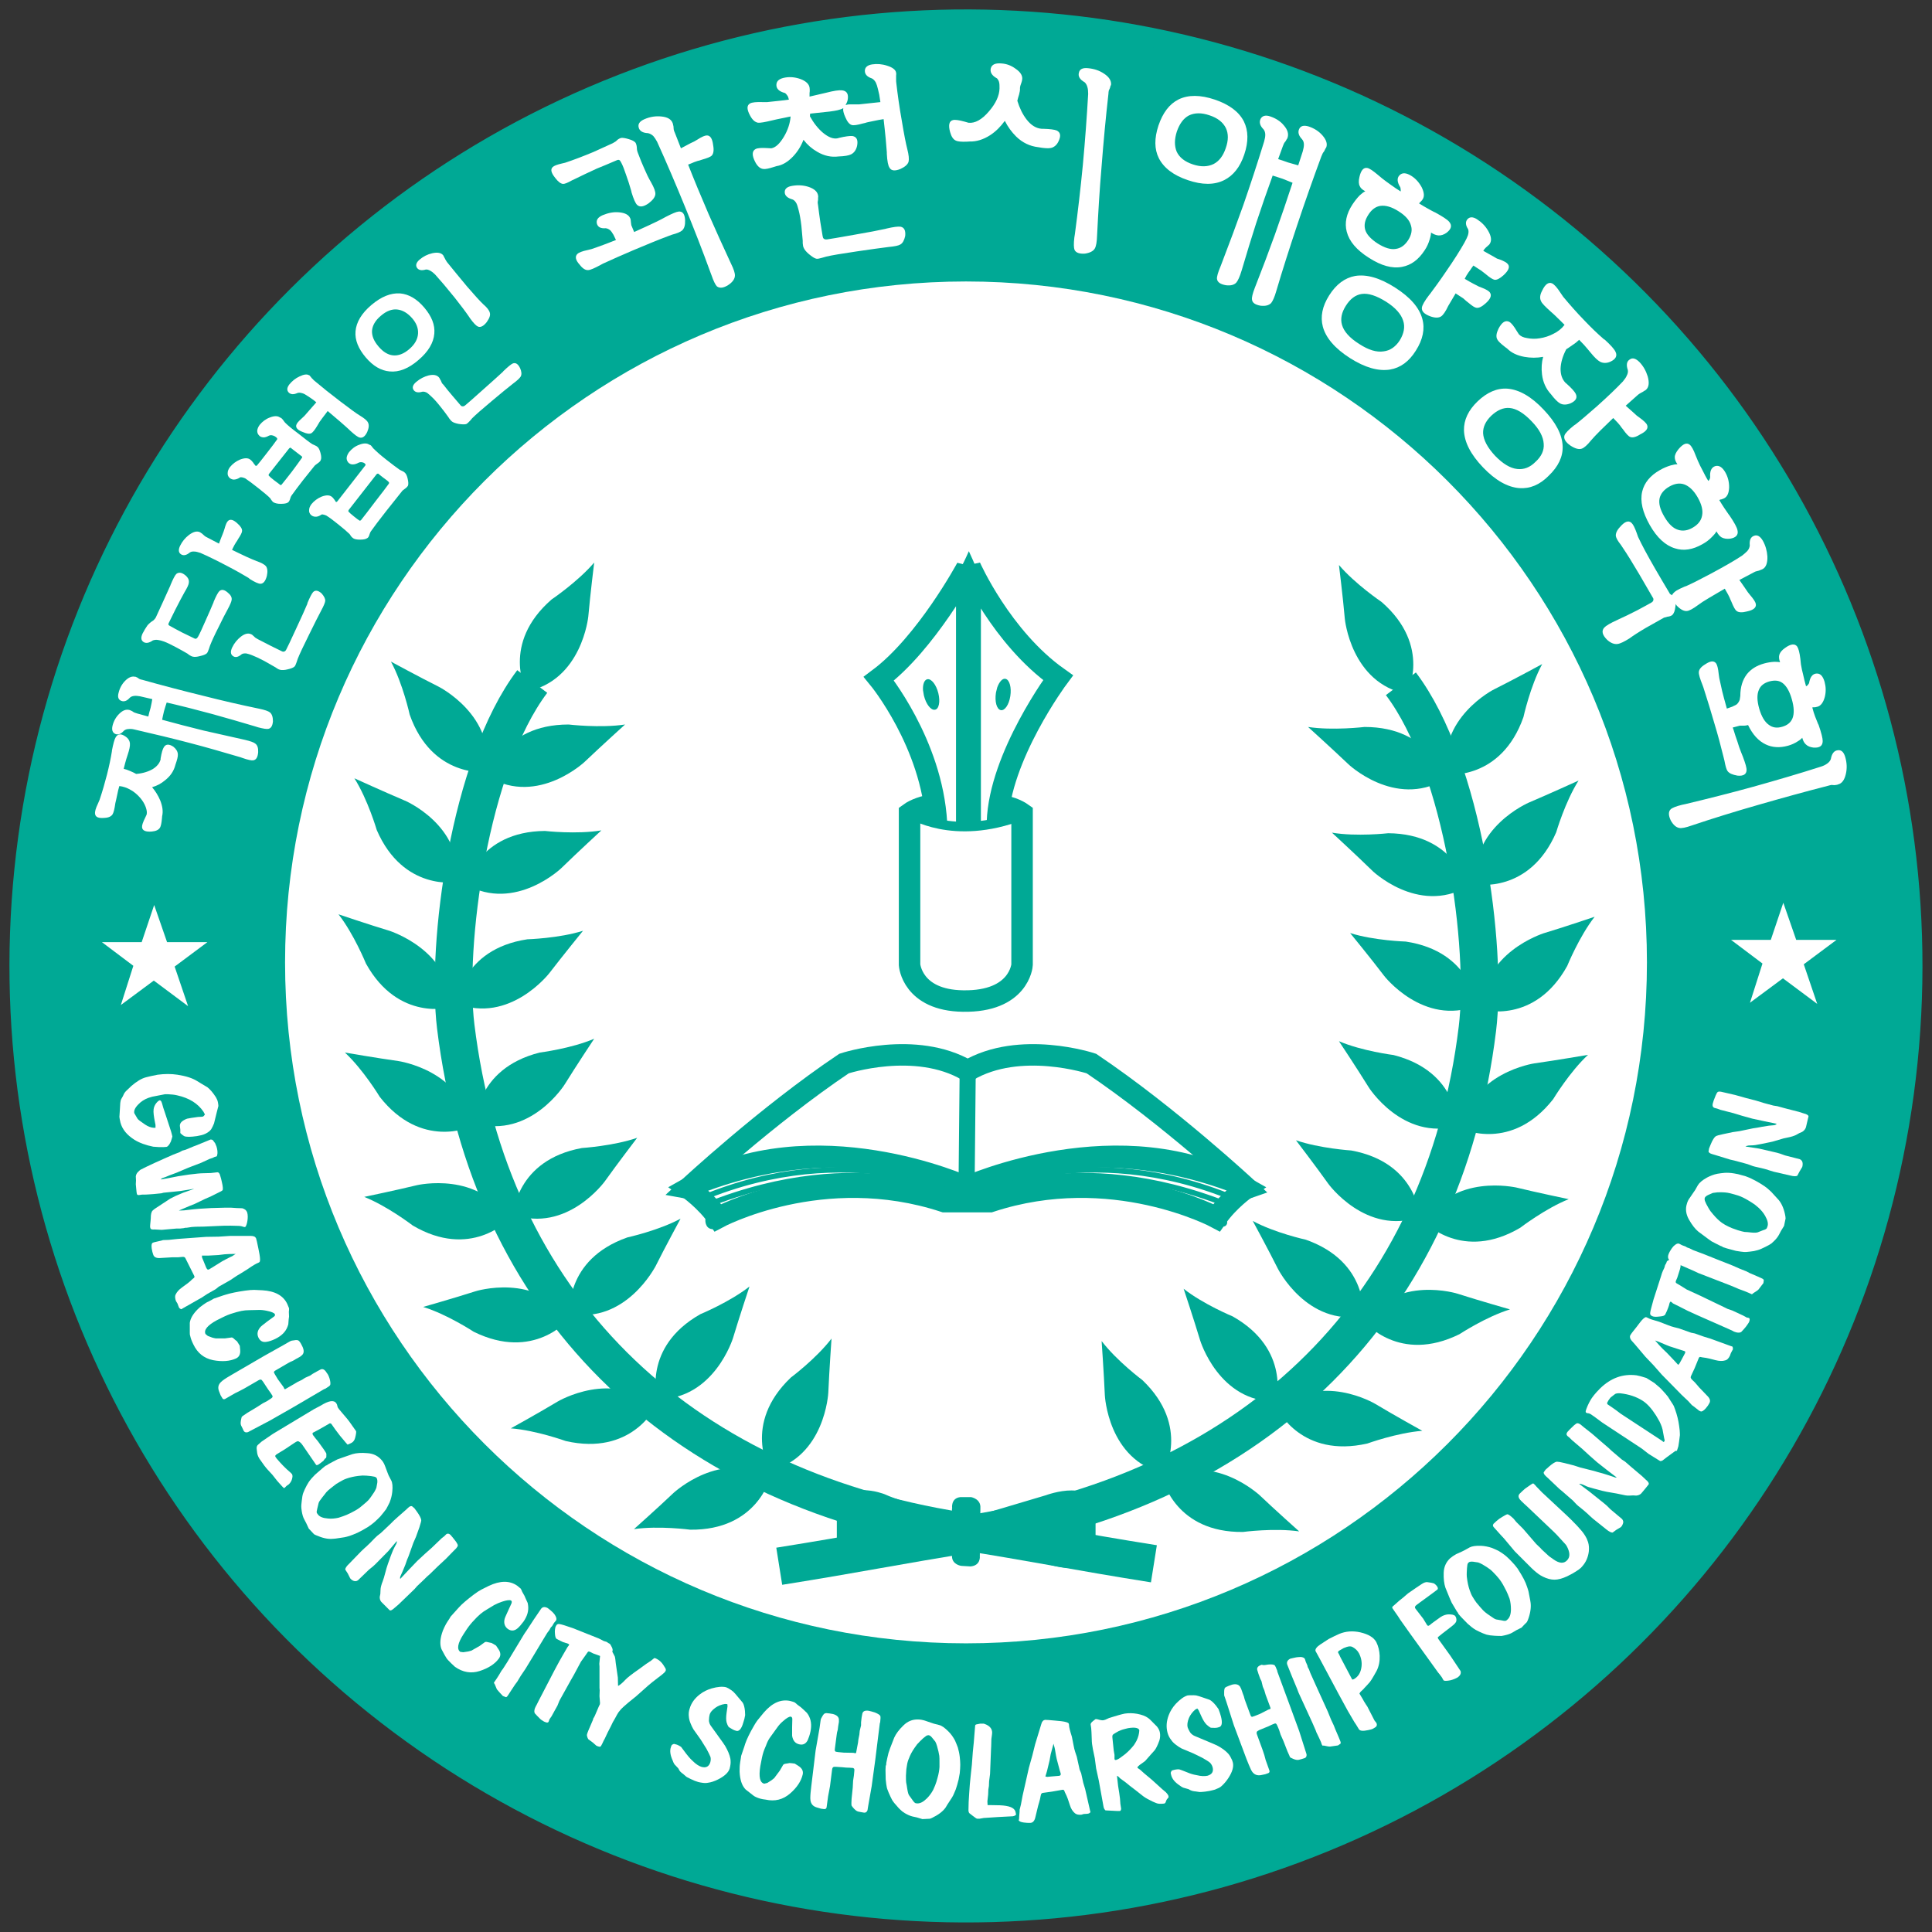<?xml version="1.0" encoding="utf-8"?>
<!-- Generator: Adobe Illustrator 27.4.1, SVG Export Plug-In . SVG Version: 6.00 Build 0)  -->
<svg version="1.1" id="Layer_1" xmlns="http://www.w3.org/2000/svg" xmlns:xlink="http://www.w3.org/1999/xlink" x="0px" y="0px"
	 viewBox="0 0 102 102" style="enable-background:new 0 0 102 102;" xml:space="preserve">
<rect x="0" y="0" width="102" height="102" fill="#333333" stroke="none"/>
<style type="text/css">
	.st0{fill:#00A995;stroke:#00A995;}
	.st1{fill:#FFFFFF;}
	.st2{fill:#00A995;}
	.st3{fill:none;stroke:#00A995;stroke-width:1.134;}
	.st4{fill:none;stroke:#00A995;stroke-width:0.5;}
	.st5{fill:#00A995;stroke:#00A995;stroke-width:0.3;}
	.st6{fill:#FFFFFF;stroke:#00A995;stroke-width:1.134;}
	.st7{fill:none;stroke:#00A995;stroke-width:0.85;}
	.st8{fill:none;stroke:#00A995;stroke-width:0.283;}
	.st9{fill:none;stroke:#00A995;stroke-width:1.984;}
</style>
<g>
	<ellipse transform="matrix(0.585 -0.811 0.811 0.585 -20.198 62.523)" class="st0" cx="51" cy="51" rx="50" ry="50"/>
	<path class="st1" d="M86.95,50.81c0,19.85-16.09,35.95-35.95,35.95c-19.85,0-35.95-16.09-35.95-35.95
		c0-19.85,16.09-35.95,35.95-35.95C70.85,14.86,86.95,30.95,86.95,50.81z"/>
	<g>
		<g>
			<g>
				<g>
					<g>
						<path class="st2" d="M53.34,36.75c0.07-0.45-0.04-0.86-0.25-0.91c-0.16-0.04-0.33,0.15-0.44,0.45l-0.06,0.24
							c0,0.02-0.01,0.03-0.01,0.05c-0.07,0.46,0.04,0.86,0.25,0.91C53.04,37.54,53.27,37.21,53.34,36.75z"/>
					</g>
				</g>
			</g>
		</g>
		<g>
			<g>
				<g>
					<g>
						<path class="st2" d="M49.54,36.6c-0.11-0.45-0.37-0.78-0.58-0.74c-0.16,0.03-0.25,0.27-0.23,0.58l0.04,0.24
							c0,0.02,0.01,0.03,0.01,0.05c0.11,0.45,0.37,0.78,0.58,0.74C49.57,37.44,49.65,37.05,49.54,36.6z"/>
					</g>
				</g>
			</g>
		</g>
		<path class="st3" d="M51.22,43.69V29.93c0,0,1.65,3.73,4.64,5.85c0,0-3.09,4.15-3.2,7.63"/>
		<path class="st3" d="M49.44,43.44c-0.24-4.2-3.04-7.61-3.04-7.61c2.5-1.87,4.64-5.85,4.64-5.85v13.71"/>
		<path class="st3" d="M52.72,42.54c0.7,0.01,1.24,0.4,1.24,0.4v8c0,0.02-0.15,1.96-3.12,1.91c-2.69-0.04-2.82-1.91-2.82-1.91v-8
			c0.26-0.19,0.77-0.4,1.33-0.45"/>
		<path class="st4" d="M53.93,43.05c-3.62,1.39-5.89-0.11-5.89-0.11"/>
		<path class="st2" d="M48.05,42.94c0,0,0.52-0.37,1.32-0.47c0,0,0.05,0.63,0.05,1C49.42,43.47,48.33,43.16,48.05,42.94z"/>
		<path class="st2" d="M52.78,42.52c0,0,0.66,0.08,1.21,0.43c0,0-0.53,0.31-1.31,0.45C52.68,43.41,52.66,42.84,52.78,42.52z"/>
	</g>
	<g>
		<g>
			<path class="st1" d="M6.24,41.72l-0.11,0.51L6.09,42.4C6.05,42.7,6,42.89,5.95,42.98c-0.07,0.12-0.21,0.19-0.43,0.2
				c-0.32,0.03-0.48-0.04-0.5-0.21C5,42.86,5.05,42.68,5.17,42.43l0.09-0.21c0.15-0.45,0.28-0.9,0.39-1.33
				c0.11-0.44,0.2-0.85,0.26-1.24l0-0.03c0.07-0.35,0.13-0.59,0.2-0.7c0.11-0.18,0.28-0.2,0.51-0.04c0.15,0.1,0.23,0.23,0.24,0.38
				c0.01,0.13-0.03,0.32-0.12,0.59c-0.05,0.14-0.09,0.29-0.13,0.43c-0.02,0.09-0.05,0.19-0.08,0.31c0.1,0.02,0.21,0.06,0.35,0.12
				c0.12,0.05,0.22,0.1,0.31,0.15c0.35-0.03,0.64-0.12,0.88-0.26c0.22-0.14,0.36-0.31,0.41-0.51l0-0.05c0.05-0.3,0.11-0.5,0.17-0.59
				c0.1-0.17,0.27-0.18,0.5-0.03c0.15,0.12,0.23,0.25,0.24,0.4c0.01,0.12-0.04,0.3-0.13,0.56c-0.08,0.32-0.26,0.59-0.54,0.81
				c-0.21,0.18-0.44,0.3-0.69,0.37C8.2,41.76,8.35,42,8.46,42.26c0.12,0.31,0.16,0.58,0.1,0.83l-0.01,0.12
				c-0.02,0.25-0.06,0.41-0.1,0.48c-0.07,0.12-0.21,0.19-0.43,0.21c-0.33,0.03-0.51-0.05-0.52-0.23c-0.01-0.1,0.05-0.27,0.17-0.51
				l0.07-0.15c0.03-0.11,0.01-0.24-0.05-0.41c-0.06-0.16-0.16-0.33-0.29-0.48c-0.15-0.17-0.31-0.31-0.49-0.41
				c-0.2-0.12-0.41-0.19-0.61-0.21L6.24,41.72z M7.2,35.75c0.02,0,0.04,0.02,0.08,0.04c0.03,0.03,0.06,0.04,0.09,0.06
				c0.04,0.02,0.09,0.03,0.14,0.04c1.03,0.29,2.1,0.57,3.2,0.84c1.02,0.26,2.02,0.49,2.99,0.69c0.28,0.06,0.46,0.12,0.55,0.19
				c0.11,0.09,0.16,0.25,0.16,0.47c-0.02,0.24-0.1,0.37-0.24,0.4c-0.09,0.02-0.27-0.01-0.54-0.08l-0.16-0.05
				c-0.73-0.22-1.5-0.44-2.29-0.66c-0.81-0.22-1.6-0.42-2.38-0.6c-0.05,0.14-0.09,0.29-0.14,0.45C8.62,37.72,8.58,37.87,8.56,38
				c0.69,0.19,1.42,0.38,2.19,0.57c0.65,0.15,1.38,0.31,2.18,0.49c0.29,0.07,0.47,0.13,0.55,0.2c0.11,0.08,0.16,0.23,0.15,0.45
				c-0.02,0.26-0.1,0.4-0.25,0.43c-0.09,0.02-0.28-0.02-0.57-0.12l-0.11-0.04c-0.95-0.28-1.85-0.54-2.7-0.76
				c-0.91-0.24-1.88-0.47-2.92-0.71c-0.12-0.03-0.23-0.03-0.3-0.02c-0.1,0-0.18,0.04-0.24,0.09c-0.15,0.17-0.3,0.23-0.45,0.17
				c-0.15-0.07-0.2-0.21-0.15-0.43c0.06-0.25,0.18-0.46,0.35-0.63c0.18-0.18,0.35-0.25,0.53-0.21c0.03,0.01,0.07,0.02,0.1,0.04
				c0.02,0,0.04,0.02,0.08,0.04c0.04,0.03,0.07,0.05,0.1,0.06c0.05,0.02,0.1,0.03,0.15,0.05l0.58,0.16
				c0.03-0.14,0.07-0.29,0.12-0.46c0.04-0.17,0.07-0.33,0.09-0.46l-0.65-0.15c-0.12-0.02-0.22-0.03-0.3-0.02
				c-0.1,0.01-0.18,0.04-0.24,0.1c-0.15,0.17-0.3,0.22-0.45,0.16c-0.15-0.06-0.2-0.2-0.14-0.42c0.06-0.25,0.18-0.47,0.35-0.64
				c0.18-0.18,0.35-0.25,0.52-0.21C7.13,35.72,7.17,35.73,7.2,35.75z"/>
			<path class="st1" d="M12.23,31.67c-0.01,0.09-0.08,0.26-0.21,0.5c-0.13,0.24-0.29,0.54-0.47,0.92c-0.22,0.43-0.37,0.76-0.46,0.99
				l-0.06,0.18c-0.04,0.11-0.07,0.19-0.11,0.23c-0.06,0.06-0.19,0.11-0.37,0.15c-0.15,0.04-0.27,0.05-0.36,0.03
				c-0.06-0.01-0.12-0.04-0.2-0.09L9.9,34.51c-0.2-0.12-0.41-0.23-0.61-0.34c-0.26-0.14-0.47-0.24-0.63-0.3
				c-0.11-0.04-0.22-0.07-0.3-0.08c-0.11-0.02-0.2-0.01-0.29,0.02c-0.2,0.14-0.37,0.17-0.5,0.08c-0.13-0.09-0.14-0.24-0.04-0.45
				c0.08-0.16,0.17-0.3,0.26-0.43c0.1-0.11,0.2-0.19,0.3-0.25c0.02-0.01,0.04-0.04,0.07-0.07c0.02-0.02,0.05-0.06,0.07-0.1
				c0.05-0.1,0.16-0.35,0.34-0.74c0.19-0.41,0.33-0.72,0.43-0.95l0-0.01c0.13-0.31,0.23-0.51,0.31-0.59
				c0.14-0.11,0.31-0.08,0.52,0.11c0.12,0.12,0.16,0.24,0.14,0.36c-0.01,0.1-0.09,0.27-0.23,0.5c-0.12,0.21-0.28,0.52-0.49,0.93
				c-0.1,0.21-0.22,0.44-0.34,0.69c-0.02,0.03-0.02,0.06-0.02,0.08c0.01,0.03,0.03,0.05,0.07,0.07c0.16,0.09,0.38,0.21,0.65,0.35
				c0.15,0.07,0.37,0.18,0.66,0.32c0.04,0.02,0.07,0.02,0.1,0c0.03-0.01,0.06-0.05,0.09-0.1c0.09-0.16,0.22-0.45,0.4-0.86
				c0.16-0.36,0.3-0.67,0.41-0.94l0.01-0.04c0.13-0.31,0.23-0.49,0.3-0.56c0.12-0.11,0.27-0.08,0.45,0.08
				C12.18,31.41,12.25,31.54,12.23,31.67z M12.78,28.03c0,0.08-0.07,0.22-0.21,0.43l-0.05,0.09c-0.03,0.04-0.08,0.11-0.14,0.22
				c-0.05,0.09-0.09,0.18-0.13,0.26c0.25,0.12,0.49,0.24,0.73,0.35c0.24,0.11,0.43,0.19,0.56,0.24c0.26,0.09,0.42,0.18,0.5,0.27
				c0.08,0.11,0.1,0.28,0.05,0.51c-0.07,0.28-0.19,0.42-0.34,0.42c-0.1,0-0.29-0.08-0.56-0.25l-0.07-0.06
				c-0.25-0.15-0.61-0.36-1.09-0.61c-0.57-0.3-1.06-0.54-1.45-0.71c-0.13-0.04-0.23-0.07-0.3-0.07c-0.1-0.01-0.19,0-0.26,0.05
				c-0.18,0.15-0.34,0.18-0.47,0.09c-0.13-0.09-0.14-0.24-0.04-0.45c0.11-0.22,0.26-0.41,0.47-0.57c0.23-0.17,0.42-0.22,0.58-0.14
				c0.03,0.02,0.06,0.04,0.09,0.06c0.02,0.01,0.04,0.03,0.07,0.06c0.03,0.03,0.06,0.05,0.08,0.07c0.03,0.03,0.07,0.05,0.11,0.07
				l0.65,0.34c0.04-0.1,0.08-0.2,0.11-0.29c0.05-0.13,0.1-0.24,0.13-0.33l0.05-0.15c0.06-0.22,0.12-0.37,0.19-0.43
				c0.12-0.11,0.29-0.06,0.5,0.14C12.7,27.78,12.79,27.92,12.78,28.03z M17.17,31.73c-0.01,0.09-0.08,0.26-0.21,0.5
				c-0.15,0.29-0.37,0.71-0.64,1.27c-0.31,0.62-0.51,1.05-0.6,1.28l-0.06,0.18c-0.04,0.11-0.07,0.19-0.11,0.23
				c-0.06,0.06-0.19,0.11-0.37,0.15c-0.15,0.04-0.27,0.04-0.36,0.03c-0.05-0.01-0.12-0.03-0.19-0.08l-0.09-0.06
				c-0.19-0.11-0.39-0.22-0.58-0.33c-0.26-0.14-0.48-0.24-0.66-0.31c-0.12-0.05-0.22-0.07-0.29-0.09c-0.1-0.01-0.19,0-0.25,0.04
				c-0.19,0.16-0.34,0.19-0.47,0.09c-0.12-0.09-0.13-0.24-0.03-0.45c0.11-0.23,0.27-0.42,0.46-0.57c0.21-0.16,0.39-0.2,0.55-0.12
				c0.03,0.01,0.06,0.03,0.08,0.06c0.02,0.01,0.04,0.03,0.07,0.06c0.03,0.03,0.06,0.06,0.08,0.07c0.04,0.02,0.08,0.05,0.12,0.07
				c0.19,0.1,0.42,0.22,0.68,0.35c0.14,0.07,0.33,0.16,0.57,0.28c0.05,0.03,0.1,0.03,0.13,0.02c0.04-0.01,0.08-0.04,0.11-0.1
				c0.06-0.12,0.24-0.48,0.52-1.1c0.28-0.6,0.48-1.04,0.6-1.33l0-0.03c0.13-0.31,0.23-0.5,0.3-0.58c0.12-0.12,0.27-0.09,0.45,0.07
				C17.11,31.48,17.18,31.61,17.17,31.73z"/>
			<path class="st1" d="M14.91,22.13c0.02,0.02,0.04,0.05,0.07,0.09c0.02,0.03,0.04,0.05,0.05,0.07c0.02,0.02,0.04,0.04,0.07,0.07
				c0.09,0.09,0.3,0.27,0.65,0.53c0.34,0.27,0.58,0.46,0.74,0.56l0.11,0.05c0.08,0.03,0.14,0.07,0.18,0.11
				c0.06,0.06,0.1,0.16,0.14,0.3c0.05,0.18,0.05,0.31,0.01,0.39c-0.02,0.05-0.08,0.11-0.17,0.17c-0.03,0.02-0.06,0.04-0.08,0.06
				c-0.03,0.02-0.05,0.04-0.07,0.06C16.4,24.85,16.2,25.1,16,25.35c-0.26,0.34-0.46,0.6-0.6,0.8c-0.02,0.03-0.04,0.06-0.05,0.09
				c-0.01,0.02-0.02,0.05-0.03,0.09c-0.03,0.1-0.07,0.17-0.12,0.2c-0.07,0.05-0.2,0.07-0.39,0.07c-0.16,0-0.27-0.03-0.35-0.07
				c-0.05-0.02-0.09-0.07-0.14-0.14l-0.05-0.08c-0.11-0.12-0.32-0.29-0.62-0.53c-0.29-0.23-0.53-0.41-0.71-0.53l-0.03-0.01
				c-0.06-0.02-0.1-0.04-0.14-0.04c-0.05-0.01-0.09-0.01-0.12,0.02c-0.11,0.07-0.22,0.1-0.32,0.1c-0.1-0.01-0.17-0.05-0.23-0.11
				c-0.06-0.07-0.09-0.15-0.08-0.24c0-0.1,0.04-0.2,0.12-0.31c0.14-0.17,0.32-0.31,0.54-0.4c0.24-0.09,0.42-0.09,0.54,0.01
				c0.04,0.03,0.08,0.07,0.11,0.11c0.02,0.02,0.05,0.06,0.08,0.11c0.04,0.05,0.07,0.08,0.08,0.1c0.03,0.01,0.05,0.01,0.08-0.02
				c0.09-0.1,0.26-0.32,0.51-0.64c0.25-0.32,0.44-0.57,0.55-0.73c0.03-0.04-0.01-0.1-0.13-0.17c-0.12-0.06-0.22-0.07-0.3-0.03
				c-0.11,0.06-0.21,0.1-0.31,0.09c-0.09-0.01-0.17-0.04-0.22-0.11c-0.06-0.06-0.09-0.14-0.09-0.24c0.01-0.1,0.05-0.2,0.13-0.31
				c0.14-0.17,0.32-0.31,0.54-0.39c0.23-0.09,0.41-0.09,0.53,0C14.85,22.06,14.88,22.1,14.91,22.13z M15.46,23.73l-0.1-0.08
				c-0.02-0.02-0.04-0.02-0.05-0.01c-0.01,0.01-0.03,0.02-0.04,0.03l-0.01,0.01l-1.05,1.33c-0.02,0.03-0.03,0.05-0.03,0.07
				c0,0.02,0.01,0.03,0.02,0.04c0.03,0.04,0.12,0.12,0.29,0.25c0.16,0.12,0.26,0.19,0.29,0.22c0.02,0.01,0.03,0.02,0.04,0.02
				c0.02,0,0.04-0.01,0.06-0.04c0.12-0.15,0.3-0.37,0.53-0.67c0.24-0.32,0.41-0.56,0.51-0.7c0.02-0.02,0.03-0.04,0.03-0.05
				c0.01-0.02,0-0.03-0.01-0.05L15.46,23.73z M16.38,19.87c0.02,0.01,0.04,0.04,0.06,0.07c0.03,0.04,0.05,0.06,0.07,0.07
				c0.03,0.04,0.06,0.07,0.1,0.1c0.39,0.33,0.84,0.69,1.34,1.07c0.5,0.38,0.85,0.64,1.05,0.76c0.23,0.14,0.38,0.26,0.43,0.37
				c0.06,0.12,0.05,0.28-0.04,0.49c-0.11,0.24-0.25,0.34-0.4,0.3c-0.1-0.02-0.27-0.15-0.51-0.37l-0.05-0.05
				c-0.1-0.09-0.25-0.23-0.46-0.41c-0.21-0.18-0.43-0.37-0.67-0.57c-0.07,0.09-0.16,0.22-0.28,0.37c-0.13,0.17-0.2,0.28-0.21,0.31
				l-0.06,0.1c-0.13,0.22-0.24,0.35-0.31,0.39c-0.1,0.05-0.25,0.03-0.45-0.06c-0.27-0.1-0.38-0.22-0.35-0.36
				c0.02-0.09,0.11-0.2,0.28-0.35l0.15-0.14l0.63-0.72c-0.08-0.07-0.17-0.14-0.26-0.2c-0.06-0.04-0.13-0.09-0.21-0.14
				c-0.1-0.07-0.19-0.12-0.27-0.14c-0.1-0.03-0.19-0.04-0.26-0.01c-0.2,0.09-0.35,0.08-0.46-0.03c-0.11-0.12-0.09-0.26,0.04-0.43
				c0.14-0.17,0.32-0.32,0.54-0.42c0.23-0.11,0.4-0.13,0.51-0.05C16.34,19.81,16.36,19.83,16.38,19.87z M19.62,23.56
				c0.02,0.02,0.04,0.05,0.07,0.09c0.02,0.02,0.04,0.05,0.06,0.06c0.02,0.02,0.04,0.04,0.07,0.07c0.08,0.08,0.27,0.25,0.59,0.5
				c0.27,0.21,0.5,0.39,0.69,0.52l0.1,0.05c0.08,0.03,0.14,0.07,0.18,0.11c0.06,0.06,0.11,0.16,0.14,0.3
				c0.04,0.17,0.05,0.3,0.02,0.38c-0.03,0.05-0.08,0.11-0.17,0.17c-0.03,0.02-0.06,0.04-0.08,0.06c-0.03,0.02-0.06,0.05-0.07,0.07
				c-0.2,0.25-0.47,0.59-0.82,1.03c-0.4,0.51-0.67,0.87-0.81,1.07c-0.02,0.03-0.04,0.06-0.05,0.09c-0.01,0.02-0.02,0.05-0.03,0.08
				c-0.03,0.11-0.07,0.18-0.12,0.2c-0.08,0.06-0.21,0.08-0.39,0.08c-0.15,0-0.27-0.02-0.35-0.07c-0.04-0.03-0.09-0.07-0.13-0.13
				l-0.06-0.09c-0.12-0.12-0.31-0.28-0.57-0.49c-0.26-0.21-0.48-0.38-0.66-0.49c-0.06-0.03-0.11-0.04-0.15-0.05
				c-0.07-0.02-0.11-0.01-0.14,0.02c-0.11,0.07-0.21,0.1-0.31,0.09c-0.1-0.01-0.17-0.05-0.23-0.11c-0.06-0.07-0.09-0.15-0.08-0.24
				c0-0.1,0.04-0.2,0.12-0.31c0.14-0.17,0.32-0.31,0.54-0.4c0.24-0.09,0.42-0.09,0.54,0.01c0.04,0.03,0.08,0.07,0.11,0.12
				c0.02,0.02,0.05,0.06,0.07,0.1c0.02,0.03,0.03,0.05,0.04,0.05c0.02,0.01,0.04,0,0.07-0.03c0.08-0.1,0.32-0.41,0.71-0.91
				c0.39-0.5,0.65-0.83,0.77-0.99c0.03-0.04,0-0.09-0.09-0.14c-0.1-0.04-0.19-0.04-0.27,0c-0.11,0.06-0.21,0.09-0.31,0.09
				c-0.1,0-0.17-0.04-0.23-0.1c-0.06-0.07-0.09-0.15-0.09-0.24c0.01-0.1,0.05-0.2,0.13-0.31c0.14-0.17,0.31-0.31,0.54-0.39
				c0.23-0.09,0.41-0.09,0.53,0C19.56,23.49,19.59,23.52,19.62,23.56z M20.28,25.25c0.02,0.02-0.07-0.05-0.26-0.2l-0.03-0.03
				C19.97,25,19.95,25,19.93,25.01c-0.01,0-0.02,0.01-0.04,0.02l-0.01,0.01l-1.46,1.87c-0.02,0.03-0.03,0.05-0.03,0.07
				c0,0.02,0.01,0.03,0.02,0.04c0.03,0.04,0.12,0.12,0.27,0.24c0.15,0.12,0.24,0.19,0.28,0.21c0.01,0.01,0.03,0.02,0.04,0.02
				c0.02,0,0.03-0.01,0.06-0.03c0.14-0.17,0.38-0.49,0.73-0.95c0.39-0.5,0.63-0.82,0.73-0.96c0.01-0.02,0.02-0.03,0.02-0.04
				c0.01-0.02,0-0.03-0.01-0.05C20.5,25.41,20.41,25.35,20.28,25.25z"/>
			<path class="st1" d="M22.93,17.61c-0.04,0.49-0.32,0.96-0.84,1.4c-0.52,0.45-1.03,0.65-1.52,0.6c-0.45-0.04-0.87-0.28-1.26-0.74
				c-0.39-0.46-0.58-0.92-0.54-1.38c0.04-0.48,0.32-0.95,0.84-1.39c0.52-0.44,1.02-0.64,1.51-0.61c0.46,0.04,0.89,0.29,1.28,0.75
				C22.79,16.7,22.97,17.15,22.93,17.61z M20.97,16.34c-0.28-0.03-0.57,0.08-0.86,0.33c-0.3,0.25-0.45,0.52-0.47,0.8
				c-0.01,0.27,0.1,0.54,0.35,0.83c0.23,0.27,0.48,0.43,0.75,0.46c0.28,0.03,0.57-0.07,0.87-0.33c0.29-0.25,0.44-0.52,0.46-0.81
				c0.02-0.28-0.08-0.56-0.32-0.83C21.51,16.52,21.25,16.37,20.97,16.34z M23.44,13.56c0.01,0.02,0.03,0.05,0.05,0.09
				c0.02,0.04,0.03,0.07,0.05,0.09c0.02,0.04,0.04,0.07,0.07,0.11c0.32,0.4,0.68,0.83,1.06,1.29c0.39,0.45,0.67,0.76,0.84,0.92
				c0.21,0.18,0.32,0.33,0.35,0.45c0.04,0.13-0.02,0.29-0.16,0.49c-0.17,0.22-0.33,0.3-0.47,0.24c-0.09-0.04-0.23-0.18-0.41-0.43
				l-0.06-0.09c-0.17-0.25-0.42-0.58-0.75-1c-0.41-0.51-0.76-0.92-1.04-1.23c-0.09-0.09-0.17-0.15-0.24-0.19
				c-0.09-0.05-0.17-0.08-0.25-0.07c-0.23,0.07-0.39,0.03-0.47-0.1c-0.08-0.13-0.03-0.28,0.15-0.43c0.19-0.16,0.4-0.27,0.66-0.33
				c0.27-0.06,0.47-0.03,0.58,0.11C23.41,13.5,23.43,13.53,23.44,13.56z M27.49,19.88c-0.05,0.08-0.18,0.21-0.4,0.37
				c-0.26,0.2-0.62,0.5-1.1,0.9c-0.54,0.45-0.89,0.76-1.06,0.93l-0.12,0.14c-0.08,0.09-0.14,0.14-0.2,0.17
				c-0.08,0.02-0.21,0.02-0.4-0.01c-0.15-0.03-0.27-0.07-0.34-0.12c-0.04-0.03-0.09-0.08-0.14-0.15l-0.06-0.09
				c-0.13-0.18-0.26-0.36-0.4-0.53c-0.18-0.23-0.34-0.41-0.49-0.55c-0.09-0.09-0.17-0.15-0.23-0.2c-0.09-0.05-0.17-0.07-0.25-0.06
				c-0.23,0.07-0.39,0.03-0.47-0.1c-0.08-0.13-0.03-0.27,0.15-0.42c0.2-0.17,0.42-0.28,0.65-0.34c0.26-0.06,0.44-0.02,0.55,0.11
				c0.02,0.03,0.04,0.05,0.05,0.09c0.01,0.02,0.03,0.04,0.05,0.08c0.02,0.04,0.03,0.08,0.04,0.1c0.02,0.04,0.05,0.08,0.09,0.11
				c0.13,0.17,0.29,0.37,0.48,0.59c0.1,0.12,0.24,0.28,0.41,0.48c0.04,0.05,0.07,0.07,0.11,0.07c0.04,0.01,0.09,0,0.15-0.05
				c0.1-0.08,0.41-0.35,0.91-0.8c0.49-0.44,0.86-0.76,1.09-0.98l0.01-0.02c0.24-0.23,0.41-0.37,0.5-0.41
				c0.15-0.06,0.28,0.02,0.39,0.25C27.54,19.62,27.55,19.77,27.49,19.88z"/>
		</g>
		<path class="st1" d="M34.6,10.25c-0.01,0.15-0.13,0.31-0.35,0.48c-0.27,0.19-0.47,0.22-0.61,0.09c-0.09-0.08-0.19-0.31-0.3-0.67
			l-0.01-0.06c-0.09-0.31-0.18-0.6-0.28-0.87c-0.09-0.27-0.17-0.48-0.24-0.61c-0.04-0.08-0.07-0.13-0.1-0.15
			c-0.03-0.03-0.09-0.03-0.17,0.01c-0.44,0.19-0.78,0.33-1.03,0.43c-0.43,0.2-0.82,0.38-1.16,0.55l-0.15,0.07
			c-0.23,0.13-0.38,0.19-0.47,0.19c-0.13-0.01-0.27-0.12-0.42-0.32c-0.21-0.26-0.26-0.45-0.13-0.57c0.07-0.07,0.23-0.13,0.49-0.19
			l0.17-0.04c0.45-0.15,0.95-0.34,1.5-0.57c0.31-0.14,0.64-0.29,1.01-0.46c0.05-0.03,0.1-0.06,0.15-0.09
			c0.03-0.02,0.06-0.05,0.1-0.09c0.08-0.06,0.15-0.09,0.2-0.1c0.08-0.01,0.22,0.01,0.41,0.07c0.17,0.05,0.28,0.11,0.34,0.18
			c0.03,0.05,0.06,0.13,0.07,0.24c0,0.06,0.01,0.11,0.01,0.14c0.01,0.06,0.03,0.12,0.05,0.17c0.12,0.32,0.23,0.59,0.33,0.81
			c0.11,0.26,0.23,0.51,0.36,0.73C34.54,9.92,34.61,10.12,34.6,10.25z M37.58,8.21c-0.06,0.07-0.24,0.14-0.52,0.22l-0.12,0.04
			c-0.06,0.01-0.16,0.04-0.29,0.09c-0.11,0.05-0.22,0.09-0.32,0.13c0.31,0.79,0.67,1.66,1.08,2.61c0.37,0.84,0.76,1.71,1.18,2.61
			c0.15,0.3,0.22,0.52,0.21,0.65c-0.01,0.17-0.12,0.33-0.34,0.48c-0.26,0.17-0.46,0.19-0.61,0.08c-0.08-0.08-0.18-0.28-0.29-0.6
			l-0.06-0.16c-0.41-1.13-0.86-2.28-1.33-3.43c-0.49-1.2-0.98-2.35-1.48-3.45c-0.07-0.13-0.14-0.23-0.2-0.3
			c-0.09-0.08-0.18-0.13-0.28-0.15c-0.28-0.01-0.45-0.12-0.49-0.3c-0.05-0.18,0.05-0.33,0.31-0.44c0.3-0.13,0.6-0.17,0.89-0.14
			c0.31,0.03,0.51,0.14,0.59,0.34c0.02,0.04,0.02,0.07,0.03,0.12c0.01,0.02,0.02,0.06,0.02,0.11c0,0.06,0.01,0.1,0.01,0.12
			c0.01,0.05,0.03,0.11,0.06,0.17l0.32,0.82c0.12-0.06,0.22-0.12,0.32-0.17c0.14-0.08,0.27-0.14,0.38-0.19l0.17-0.1
			c0.23-0.15,0.4-0.22,0.5-0.22c0.18,0,0.29,0.17,0.33,0.51C37.7,7.93,37.67,8.11,37.58,8.21z M36.01,12.17
			c-0.08,0.07-0.26,0.15-0.53,0.22l-0.19,0.07c-0.51,0.19-1.12,0.44-1.83,0.74c-0.59,0.25-1.13,0.49-1.63,0.72l-0.11,0.06
			c-0.33,0.18-0.56,0.28-0.67,0.28c-0.14,0.01-0.29-0.08-0.45-0.29c-0.22-0.24-0.25-0.43-0.12-0.56c0.08-0.08,0.26-0.15,0.55-0.21
			l0.2-0.05c0.19-0.06,0.39-0.14,0.62-0.22c0.15-0.06,0.38-0.14,0.67-0.26l-0.14-0.29l-0.01-0.01c-0.05-0.09-0.1-0.16-0.14-0.2
			c-0.08-0.07-0.16-0.11-0.25-0.12c-0.27,0.02-0.42-0.06-0.47-0.25c-0.04-0.19,0.06-0.33,0.31-0.44c0.29-0.12,0.58-0.18,0.87-0.15
			c0.31,0.03,0.5,0.13,0.58,0.31c0.02,0.04,0.03,0.08,0.03,0.12c0,0.03,0.01,0.06,0.01,0.1l0.02,0.15l0.15,0.36
			c0.36-0.16,0.62-0.28,0.79-0.36c0.27-0.13,0.49-0.23,0.64-0.31l0.24-0.13c0.33-0.17,0.56-0.27,0.68-0.28
			c0.21-0.02,0.32,0.13,0.34,0.44C36.18,11.89,36.13,12.06,36.01,12.17z"/>
		<path class="st1" d="M47.31,3.98c0,0.03,0,0.06,0,0.11c0,0.05,0,0.09,0,0.12c0,0.05,0,0.11,0.01,0.17
			c0.07,0.6,0.16,1.27,0.29,1.99c0.12,0.73,0.22,1.23,0.29,1.5C47.98,8.18,48,8.4,47.97,8.53c-0.04,0.15-0.19,0.28-0.43,0.39
			c-0.29,0.12-0.49,0.1-0.58-0.07c-0.07-0.1-0.12-0.34-0.14-0.73l0-0.08c-0.01-0.16-0.03-0.4-0.06-0.72
			c-0.03-0.32-0.07-0.67-0.11-1.03c-0.14,0.02-0.31,0.05-0.54,0.1c-0.25,0.05-0.39,0.08-0.43,0.1l-0.13,0.03
			c-0.29,0.08-0.48,0.11-0.58,0.08c-0.12-0.03-0.24-0.17-0.34-0.41c-0.05-0.1-0.08-0.2-0.1-0.28c-0.02-0.08-0.02-0.14-0.01-0.2
			c-0.08,0.05-0.18,0.08-0.3,0.11c-0.1,0.02-0.24,0.05-0.42,0.07L42.77,6l-0.01,0.14c0.2,0.36,0.43,0.65,0.69,0.87
			C43.74,7.25,44,7.35,44.23,7.3l0.06-0.02C44.63,7.2,44.87,7.17,45,7.18c0.23,0.04,0.31,0.21,0.25,0.52
			c-0.05,0.22-0.16,0.37-0.32,0.45c-0.12,0.06-0.34,0.1-0.66,0.11c-0.38,0.05-0.76-0.03-1.13-0.25c-0.28-0.16-0.52-0.37-0.72-0.63
			c-0.13,0.34-0.32,0.64-0.56,0.89c-0.27,0.28-0.55,0.45-0.86,0.5l-0.13,0.04c-0.28,0.09-0.47,0.13-0.58,0.11
			c-0.16-0.02-0.3-0.14-0.42-0.37c-0.18-0.35-0.17-0.58,0.02-0.68c0.11-0.06,0.32-0.07,0.64-0.05l0.19,0.01
			c0.23-0.04,0.44-0.24,0.66-0.6c0.21-0.35,0.33-0.71,0.36-1.08L41.01,6.3l-0.26,0.06c-0.37,0.09-0.61,0.13-0.73,0.12
			c-0.16-0.03-0.3-0.15-0.42-0.38c-0.18-0.33-0.18-0.54,0-0.64c0.11-0.06,0.33-0.08,0.65-0.07l0.26,0c0.27-0.03,0.48-0.05,0.65-0.07
			c0.2-0.02,0.36-0.04,0.49-0.06c-0.02-0.1-0.05-0.17-0.08-0.21c-0.04-0.06-0.08-0.11-0.13-0.14c-0.31-0.08-0.46-0.23-0.45-0.44
			c0.01-0.21,0.17-0.33,0.49-0.38c0.26-0.04,0.53-0.01,0.8,0.09c0.28,0.11,0.43,0.26,0.46,0.44c0.01,0.06,0.01,0.11,0.01,0.16
			c0,0.03,0,0.08-0.01,0.13v0.19L43.6,4.9c0.42-0.11,0.71-0.15,0.86-0.13c0.26,0.03,0.35,0.21,0.29,0.52
			c-0.02,0.06-0.03,0.11-0.05,0.14c-0.02,0.05-0.04,0.09-0.06,0.12c0.06-0.02,0.13-0.04,0.22-0.04c0.05,0,0.14,0,0.26,0l0.24,0
			l1.12-0.12C46.46,5.26,46.44,5.13,46.42,5c-0.02-0.08-0.04-0.18-0.07-0.3c-0.03-0.14-0.07-0.25-0.11-0.34
			c-0.06-0.11-0.13-0.18-0.21-0.22c-0.24-0.08-0.37-0.21-0.37-0.4c0-0.18,0.13-0.3,0.38-0.34c0.26-0.04,0.53-0.02,0.8,0.07
			c0.29,0.09,0.45,0.22,0.47,0.37C47.32,3.89,47.32,3.93,47.31,3.98z M47.53,12.91c-0.1,0.06-0.3,0.1-0.62,0.13
			c-0.38,0.05-0.93,0.12-1.66,0.23c-0.81,0.12-1.36,0.21-1.64,0.28l-0.21,0.06c-0.13,0.04-0.23,0.06-0.3,0.05
			c-0.1-0.02-0.23-0.11-0.4-0.25c-0.14-0.12-0.23-0.23-0.27-0.33c-0.03-0.06-0.04-0.13-0.05-0.24l0-0.13
			c-0.02-0.26-0.05-0.52-0.07-0.78c-0.04-0.34-0.09-0.63-0.15-0.85c-0.04-0.15-0.07-0.26-0.11-0.34c-0.06-0.11-0.13-0.18-0.21-0.21
			c-0.28-0.08-0.41-0.21-0.41-0.39c0-0.18,0.14-0.29,0.41-0.33c0.3-0.05,0.59-0.03,0.86,0.06c0.29,0.1,0.46,0.25,0.49,0.45
			c0.01,0.04,0.01,0.08,0,0.12c0,0.03,0,0.06,0,0.11c-0.01,0.05-0.02,0.1-0.02,0.12c0,0.05,0.01,0.11,0.02,0.17
			c0.03,0.25,0.07,0.55,0.12,0.89c0.03,0.18,0.07,0.42,0.12,0.73c0.01,0.07,0.03,0.12,0.06,0.14c0.03,0.03,0.09,0.05,0.17,0.04
			c0.16-0.02,0.62-0.1,1.41-0.24c0.76-0.13,1.33-0.24,1.69-0.32l0.03-0.01c0.38-0.09,0.63-0.12,0.76-0.1
			c0.19,0.04,0.27,0.2,0.24,0.49C47.74,12.68,47.66,12.84,47.53,12.91z"/>
		<path class="st1" d="M54.2,6.31c0.24,0.31,0.51,0.47,0.8,0.49l0.08,0c0.35,0.01,0.59,0.04,0.71,0.09c0.2,0.1,0.23,0.28,0.1,0.56
			c-0.09,0.2-0.23,0.32-0.4,0.36c-0.13,0.03-0.36,0.02-0.68-0.04c-0.43-0.05-0.82-0.23-1.16-0.56c-0.24-0.24-0.44-0.51-0.6-0.83
			c-0.22,0.3-0.47,0.56-0.78,0.76c-0.36,0.23-0.72,0.34-1.07,0.33l-0.17,0.01c-0.28,0.01-0.46-0.01-0.55-0.05
			c-0.15-0.06-0.25-0.21-0.32-0.46c-0.1-0.37-0.05-0.58,0.15-0.63c0.11-0.03,0.32,0,0.61,0.08l0.21,0.06
			c0.34,0.04,0.71-0.16,1.09-0.61c0.36-0.42,0.54-0.82,0.55-1.2c0-0.14,0-0.24-0.02-0.32c-0.02-0.09-0.06-0.15-0.11-0.21
			c-0.28-0.15-0.38-0.33-0.33-0.54c0.06-0.2,0.25-0.28,0.57-0.25c0.27,0.02,0.51,0.11,0.74,0.28c0.25,0.17,0.36,0.35,0.35,0.53
			c0,0.06-0.02,0.11-0.03,0.16c-0.01,0.03-0.02,0.07-0.04,0.12c-0.02,0.04-0.02,0.07-0.03,0.09c-0.01,0.04-0.02,0.08-0.02,0.12
			C53.86,4.76,53.83,4.88,53.8,5c-0.03,0.09-0.06,0.19-0.09,0.32C53.83,5.71,53.99,6.04,54.2,6.31z M58.62,4.56
			c0,0.03-0.01,0.06-0.03,0.11c-0.02,0.05-0.04,0.09-0.05,0.11c-0.01,0.05-0.02,0.11-0.02,0.17c-0.14,1.24-0.26,2.51-0.36,3.81
			c-0.11,1.27-0.18,2.49-0.24,3.68c-0.01,0.33-0.05,0.56-0.12,0.68c-0.08,0.14-0.26,0.23-0.52,0.27c-0.3,0.02-0.48-0.05-0.55-0.2
			c-0.04-0.1-0.05-0.32-0.01-0.65l0.03-0.19c0.16-1.2,0.3-2.41,0.42-3.65c0.12-1.29,0.21-2.54,0.28-3.74c0-0.14-0.01-0.26-0.04-0.36
			c-0.03-0.11-0.08-0.2-0.15-0.26c-0.25-0.14-0.35-0.31-0.3-0.5c0.04-0.19,0.2-0.27,0.48-0.24c0.32,0.03,0.6,0.12,0.85,0.29
			c0.26,0.17,0.38,0.36,0.37,0.57C58.65,4.49,58.64,4.53,58.62,4.56z"/>
		<path class="st1" d="M64.63,9.51c-0.52,0.26-1.16,0.26-1.92,0c-0.77-0.26-1.27-0.65-1.53-1.16c-0.24-0.48-0.24-1.05-0.02-1.72
			c0.23-0.68,0.58-1.14,1.06-1.38c0.51-0.25,1.15-0.25,1.92,0.01c0.76,0.26,1.27,0.64,1.53,1.15c0.24,0.49,0.25,1.07,0.02,1.75
			C65.47,8.82,65.11,9.27,64.63,9.51z M64.72,6.76c-0.15-0.3-0.43-0.53-0.86-0.67c-0.43-0.15-0.8-0.14-1.1,0.01
			c-0.28,0.15-0.49,0.44-0.63,0.85C62,7.36,62,7.7,62.12,8c0.14,0.31,0.43,0.54,0.86,0.68c0.42,0.14,0.78,0.13,1.09-0.02
			c0.29-0.15,0.5-0.42,0.64-0.83C64.86,7.41,64.86,7.06,64.72,6.76z M69.95,7.9c-0.01,0.02-0.02,0.05-0.05,0.1
			c-0.03,0.04-0.06,0.07-0.07,0.1c-0.02,0.05-0.04,0.1-0.07,0.16c-0.44,1.19-0.87,2.41-1.29,3.67c-0.39,1.17-0.76,2.32-1.09,3.44
			c-0.09,0.32-0.19,0.53-0.27,0.63c-0.12,0.12-0.3,0.17-0.56,0.14c-0.28-0.05-0.43-0.15-0.45-0.32c-0.02-0.11,0.03-0.32,0.15-0.63
			l0.07-0.18c0.33-0.84,0.66-1.71,0.99-2.63c0.33-0.93,0.64-1.84,0.93-2.73c-0.16-0.07-0.33-0.13-0.52-0.21
			c-0.2-0.07-0.38-0.12-0.53-0.17c-0.29,0.8-0.58,1.63-0.87,2.51c-0.24,0.75-0.5,1.59-0.77,2.51c-0.1,0.33-0.2,0.54-0.28,0.63
			c-0.11,0.12-0.29,0.17-0.54,0.14c-0.3-0.05-0.46-0.16-0.48-0.34c-0.01-0.11,0.05-0.33,0.19-0.66l0.05-0.13
			c0.42-1.09,0.8-2.12,1.15-3.1c0.36-1.04,0.73-2.16,1.1-3.36c0.04-0.14,0.06-0.26,0.06-0.35c0-0.12-0.03-0.21-0.09-0.29
			c-0.19-0.19-0.24-0.37-0.16-0.55c0.09-0.17,0.27-0.22,0.52-0.13c0.29,0.1,0.53,0.25,0.71,0.47c0.2,0.23,0.26,0.44,0.2,0.64
			c-0.01,0.04-0.03,0.08-0.06,0.11c-0.01,0.02-0.02,0.05-0.05,0.09c-0.04,0.04-0.06,0.08-0.08,0.11c-0.02,0.05-0.05,0.11-0.07,0.17
			l-0.24,0.66c0.16,0.05,0.34,0.11,0.53,0.18c0.2,0.06,0.38,0.11,0.53,0.15l0.24-0.74c0.04-0.14,0.06-0.26,0.06-0.35
			c0-0.12-0.03-0.21-0.1-0.29c-0.18-0.19-0.23-0.37-0.15-0.54c0.08-0.17,0.25-0.21,0.51-0.13c0.29,0.1,0.53,0.25,0.72,0.47
			c0.2,0.23,0.27,0.44,0.2,0.63C69.99,7.82,69.97,7.86,69.95,7.9z"/>
		<path class="st1" d="M73.95,10.02c0-0.04-0.01-0.08-0.02-0.13c-0.17-0.27-0.19-0.49-0.04-0.64c0.15-0.15,0.36-0.13,0.63,0.04
			c0.22,0.14,0.4,0.34,0.54,0.6c0.13,0.27,0.15,0.48,0.05,0.63c-0.02,0.04-0.05,0.07-0.08,0.1c-0.01,0.02-0.03,0.03-0.06,0.06
			l-0.05,0.06c0.15,0.09,0.29,0.18,0.44,0.26c0.12,0.07,0.25,0.14,0.37,0.2l0.03,0.01c0.4,0.22,0.65,0.38,0.75,0.5
			c0.16,0.19,0.12,0.38-0.14,0.58c-0.14,0.1-0.29,0.15-0.43,0.14c-0.12-0.01-0.25-0.06-0.39-0.15c0,0.08-0.02,0.2-0.07,0.36
			c-0.06,0.2-0.14,0.39-0.27,0.58c-0.32,0.49-0.71,0.78-1.19,0.87c-0.52,0.1-1.1-0.06-1.75-0.48c-0.65-0.41-1.04-0.87-1.17-1.38
			c-0.12-0.46-0.02-0.94,0.3-1.43c0.12-0.18,0.25-0.35,0.39-0.49c0.11-0.1,0.2-0.17,0.29-0.21c-0.15-0.08-0.25-0.17-0.29-0.27
			c-0.06-0.11-0.07-0.27-0.02-0.48c0.08-0.36,0.22-0.52,0.42-0.48c0.11,0.02,0.29,0.14,0.54,0.35l0.24,0.2
			c0.14,0.11,0.3,0.23,0.46,0.34c0.16,0.12,0.33,0.23,0.52,0.35C73.95,10.08,73.95,10.05,73.95,10.02z M74.49,11.9
			c-0.07-0.27-0.29-0.52-0.66-0.75c-0.36-0.23-0.68-0.32-0.96-0.28c-0.25,0.04-0.46,0.2-0.63,0.47c-0.18,0.28-0.23,0.53-0.17,0.77
			c0.07,0.26,0.3,0.51,0.67,0.75c0.37,0.23,0.69,0.33,0.96,0.28c0.26-0.04,0.47-0.19,0.65-0.47C74.52,12.4,74.57,12.14,74.49,11.9z
			 M77.95,16.25c-0.09-0.01-0.23-0.1-0.44-0.28l-0.09-0.07c-0.04-0.04-0.1-0.09-0.17-0.15c-0.09-0.06-0.22-0.14-0.4-0.26l-0.39,0.66
			c-0.14,0.3-0.27,0.48-0.37,0.55c-0.13,0.09-0.33,0.09-0.58,0c-0.32-0.12-0.47-0.27-0.44-0.47c0.02-0.12,0.14-0.34,0.37-0.64
			l0.05-0.06c0.23-0.31,0.52-0.7,0.85-1.19c0.43-0.62,0.75-1.13,0.97-1.52c0.1-0.18,0.16-0.31,0.19-0.4
			c0.04-0.13,0.04-0.23,0.01-0.32c-0.14-0.21-0.15-0.39-0.04-0.52c0.12-0.14,0.29-0.14,0.5-0.01c0.25,0.16,0.45,0.36,0.6,0.62
			c0.16,0.28,0.19,0.5,0.09,0.67c-0.02,0.04-0.05,0.07-0.09,0.1c-0.02,0.02-0.05,0.05-0.09,0.08c-0.03,0.03-0.06,0.05-0.08,0.08
			c-0.03,0.03-0.06,0.07-0.09,0.12c0.04,0.02,0.13,0.08,0.28,0.16c0.18,0.1,0.33,0.18,0.44,0.25l0.15,0.05
			c0.24,0.09,0.38,0.17,0.44,0.26c0.1,0.14,0.02,0.33-0.24,0.57c-0.2,0.18-0.36,0.26-0.48,0.24c-0.09-0.02-0.24-0.11-0.44-0.28
			l-0.1-0.08c-0.05-0.04-0.11-0.08-0.17-0.13c-0.1-0.06-0.23-0.15-0.4-0.26l-0.07,0.09c-0.08,0.12-0.14,0.21-0.19,0.27
			c-0.08,0.11-0.14,0.22-0.2,0.34c0.17,0.1,0.32,0.19,0.44,0.25c0.07,0.04,0.17,0.09,0.31,0.16l0.18,0.07
			c0.23,0.09,0.37,0.18,0.41,0.26c0.09,0.14,0.02,0.33-0.23,0.55C78.24,16.19,78.08,16.27,77.95,16.25z M73.39,19.51
			c-0.61,0.1-1.32-0.1-2.11-0.6c-0.8-0.51-1.28-1.07-1.44-1.66c-0.14-0.53-0.03-1.08,0.33-1.65c0.37-0.59,0.83-0.93,1.37-1.03
			c0.61-0.1,1.31,0.1,2.11,0.61c0.8,0.51,1.28,1.06,1.44,1.65c0.15,0.53,0.03,1.1-0.34,1.68C74.39,19.09,73.93,19.42,73.39,19.51z
			 M74.08,16.93c-0.11-0.35-0.41-0.69-0.9-1c-0.51-0.32-0.94-0.46-1.29-0.41c-0.33,0.05-0.61,0.26-0.84,0.63
			c-0.22,0.35-0.29,0.68-0.2,1c0.1,0.35,0.4,0.69,0.91,1.01c0.49,0.32,0.92,0.45,1.29,0.39c0.34-0.04,0.63-0.24,0.85-0.58
			C74.12,17.61,74.19,17.26,74.08,16.93z"/>
		<path class="st1" d="M82.4,16.95l-0.35-0.34l-0.18-0.16c-0.29-0.26-0.47-0.44-0.51-0.55c-0.08-0.15-0.06-0.34,0.06-0.56
			c0.16-0.34,0.34-0.46,0.52-0.38c0.11,0.05,0.26,0.21,0.44,0.49l0.15,0.22c0.36,0.43,0.72,0.84,1.09,1.22
			c0.36,0.38,0.72,0.73,1.07,1.03l0.03,0.01c0.32,0.29,0.51,0.51,0.57,0.64c0.11,0.22,0.01,0.4-0.28,0.53
			c-0.19,0.08-0.37,0.08-0.53,0c-0.13-0.07-0.3-0.23-0.51-0.49c-0.11-0.14-0.23-0.27-0.34-0.4c-0.07-0.07-0.15-0.16-0.26-0.27
			c-0.09,0.09-0.2,0.18-0.34,0.27c-0.13,0.09-0.24,0.17-0.34,0.23c-0.19,0.36-0.29,0.71-0.3,1.03c0,0.31,0.08,0.55,0.26,0.74
			l0.05,0.04c0.27,0.24,0.43,0.42,0.49,0.54c0.1,0.21,0.01,0.38-0.29,0.51c-0.21,0.08-0.4,0.08-0.55-0.01
			c-0.12-0.07-0.28-0.23-0.47-0.48c-0.26-0.28-0.42-0.63-0.47-1.04c-0.04-0.33-0.02-0.64,0.06-0.93c-0.33,0.06-0.66,0.06-0.99,0
			c-0.38-0.07-0.68-0.21-0.9-0.43l-0.12-0.09c-0.23-0.18-0.37-0.31-0.41-0.4c-0.08-0.14-0.05-0.33,0.06-0.56
			c0.18-0.35,0.37-0.47,0.57-0.37c0.11,0.06,0.24,0.22,0.4,0.49l0.11,0.17c0.09,0.1,0.23,0.17,0.44,0.2
			c0.2,0.04,0.42,0.05,0.66,0.01c0.26-0.04,0.5-0.12,0.71-0.23c0.25-0.12,0.45-0.28,0.6-0.48L82.4,16.95z M86.07,23.07
			c-0.09-0.03-0.22-0.17-0.39-0.41l-0.08-0.1c-0.03-0.05-0.09-0.13-0.19-0.24c-0.09-0.09-0.16-0.17-0.24-0.25
			c-0.24,0.23-0.46,0.45-0.68,0.66c-0.22,0.22-0.38,0.39-0.49,0.52c-0.2,0.25-0.37,0.4-0.5,0.44c-0.15,0.05-0.35-0.01-0.58-0.16
			c-0.28-0.19-0.38-0.38-0.32-0.55c0.04-0.11,0.21-0.29,0.5-0.52l0.09-0.06c0.27-0.21,0.64-0.53,1.12-0.95
			c0.57-0.51,1.03-0.95,1.37-1.31c0.1-0.12,0.17-0.22,0.2-0.3c0.06-0.11,0.08-0.21,0.06-0.31c-0.09-0.26-0.06-0.45,0.1-0.55
			c0.15-0.11,0.32-0.06,0.52,0.14c0.2,0.21,0.34,0.46,0.43,0.75c0.09,0.32,0.07,0.56-0.08,0.7c-0.03,0.03-0.07,0.06-0.11,0.07
			c-0.02,0.02-0.05,0.04-0.09,0.06c-0.04,0.02-0.08,0.04-0.11,0.06c-0.04,0.02-0.08,0.05-0.13,0.09l-0.64,0.57
			c0.1,0.09,0.19,0.17,0.27,0.24c0.12,0.11,0.23,0.2,0.31,0.28l0.15,0.11c0.22,0.16,0.36,0.29,0.4,0.39
			c0.07,0.18-0.05,0.34-0.36,0.49C86.37,23.08,86.19,23.12,86.07,23.07z M80.21,25.77c-0.62-0.05-1.26-0.41-1.91-1.09
			c-0.66-0.69-0.99-1.34-1.01-1.96c-0.01-0.55,0.23-1.06,0.72-1.53c0.5-0.48,1.03-0.71,1.58-0.67c0.61,0.05,1.25,0.41,1.9,1.1
			c0.65,0.68,0.99,1.33,1.01,1.94c0.02,0.55-0.23,1.07-0.73,1.55C81.29,25.6,80.77,25.81,80.21,25.77z M81.5,23.43
			c-0.02-0.37-0.23-0.77-0.64-1.19c-0.41-0.43-0.8-0.67-1.16-0.7c-0.33-0.03-0.65,0.11-0.97,0.41c-0.3,0.29-0.44,0.6-0.43,0.92
			c0.02,0.36,0.23,0.76,0.64,1.2c0.41,0.42,0.79,0.65,1.16,0.69c0.35,0.04,0.67-0.08,0.96-0.37C81.38,24.1,81.53,23.78,81.5,23.43z"
			/>
		<path class="st1" d="M90.25,25.32c0.02-0.03,0.03-0.07,0.04-0.12c-0.03-0.32,0.06-0.52,0.26-0.59c0.2-0.06,0.38,0.05,0.54,0.33
			c0.13,0.23,0.2,0.49,0.2,0.78c-0.01,0.3-0.09,0.49-0.25,0.58c-0.04,0.02-0.08,0.04-0.12,0.05c-0.02,0.01-0.04,0.02-0.08,0.02
			l-0.07,0.03c0.09,0.15,0.18,0.3,0.27,0.43c0.08,0.12,0.16,0.24,0.24,0.35l0.02,0.02c0.26,0.38,0.4,0.64,0.43,0.79
			c0.06,0.24-0.07,0.4-0.39,0.45c-0.17,0.02-0.32,0-0.45-0.07c-0.1-0.06-0.19-0.17-0.27-0.32c-0.03,0.07-0.11,0.17-0.23,0.29
			c-0.14,0.15-0.31,0.28-0.51,0.39c-0.51,0.29-0.99,0.37-1.45,0.22c-0.5-0.15-0.95-0.56-1.33-1.23c-0.38-0.67-0.52-1.26-0.4-1.77
			c0.11-0.46,0.42-0.84,0.93-1.13c0.19-0.11,0.38-0.19,0.58-0.25c0.14-0.04,0.26-0.06,0.35-0.06c-0.1-0.14-0.14-0.26-0.14-0.37
			c0-0.13,0.07-0.27,0.2-0.43c0.24-0.28,0.43-0.36,0.59-0.23c0.09,0.07,0.2,0.26,0.31,0.56l0.12,0.29c0.07,0.17,0.16,0.34,0.25,0.51
			c0.09,0.18,0.18,0.36,0.3,0.55C90.22,25.37,90.23,25.35,90.25,25.32z M89.86,27.23c0.06-0.28-0.02-0.6-0.23-0.97
			s-0.46-0.6-0.72-0.69c-0.24-0.08-0.5-0.04-0.78,0.12c-0.28,0.16-0.45,0.37-0.51,0.61c-0.06,0.27,0.02,0.59,0.25,0.98
			c0.22,0.38,0.46,0.61,0.72,0.69c0.24,0.08,0.51,0.05,0.79-0.12C89.65,27.69,89.81,27.49,89.86,27.23z M85.39,34
			c-0.18,0.02-0.37-0.06-0.55-0.23c-0.24-0.24-0.3-0.45-0.15-0.63c0.09-0.1,0.32-0.24,0.7-0.41l0.06-0.03
			c0.27-0.12,0.6-0.28,0.99-0.48c0.34-0.18,0.59-0.32,0.75-0.41c0.06-0.04,0.1-0.08,0.1-0.14c0.01-0.04,0-0.08-0.03-0.12
			c-0.29-0.5-0.53-0.92-0.72-1.24c-0.36-0.61-0.64-1.06-0.85-1.37l-0.12-0.18c-0.16-0.2-0.24-0.35-0.26-0.45
			c-0.02-0.14,0.05-0.31,0.22-0.49c0.24-0.28,0.44-0.36,0.6-0.22c0.09,0.08,0.18,0.26,0.28,0.54l0.07,0.2
			c0.19,0.41,0.49,0.97,0.9,1.68c0.21,0.37,0.47,0.8,0.76,1.29l0.02,0.04c0.01,0.01,0.02,0.02,0.04,0.03c0.01,0,0.03,0.01,0.05,0.03
			l0.02,0.02c0.04-0.09,0.12-0.17,0.24-0.25c0.08-0.05,0.22-0.12,0.43-0.21l0.09-0.03c0.31-0.14,0.75-0.36,1.31-0.66
			c0.67-0.36,1.22-0.67,1.64-0.95c0.13-0.1,0.21-0.18,0.27-0.24c0.08-0.09,0.12-0.19,0.13-0.29c-0.03-0.28,0.05-0.45,0.22-0.51
			c0.17-0.07,0.33,0.02,0.47,0.26c0.14,0.25,0.22,0.53,0.24,0.83c0.01,0.34-0.07,0.56-0.24,0.66c-0.04,0.02-0.08,0.04-0.12,0.05
			c-0.02,0.01-0.06,0.03-0.1,0.04c-0.05,0.01-0.09,0.02-0.12,0.03c-0.05,0.01-0.09,0.03-0.14,0.06l-0.76,0.4
			c0.08,0.11,0.15,0.21,0.21,0.3c0.09,0.13,0.17,0.25,0.24,0.35l0.12,0.15c0.18,0.21,0.28,0.36,0.3,0.47
			c0.03,0.19-0.13,0.32-0.46,0.39c-0.26,0.07-0.45,0.06-0.55-0.02c-0.08-0.05-0.17-0.22-0.28-0.49l-0.05-0.11
			c-0.02-0.06-0.06-0.15-0.13-0.28c-0.06-0.11-0.12-0.21-0.17-0.3c-0.28,0.16-0.55,0.32-0.82,0.48c-0.27,0.16-0.47,0.29-0.6,0.39
			c-0.26,0.19-0.45,0.3-0.59,0.31c-0.16,0.01-0.34-0.09-0.53-0.29l-0.02-0.03l-0.03-0.05l-0.02,0.15c-0.02,0.21-0.08,0.35-0.16,0.43
			c-0.05,0.04-0.14,0.08-0.26,0.09l-0.18,0.05c-0.34,0.19-0.66,0.37-0.96,0.54c-0.39,0.23-0.68,0.42-0.87,0.56
			C85.76,33.87,85.55,33.98,85.39,34z"/>
		<path class="st1" d="M96.93,41.44c-0.02,0.01-0.06,0.01-0.11,0.01c-0.06,0-0.1-0.01-0.12-0.01c-0.05,0.01-0.11,0.02-0.17,0.04
			c-1.21,0.31-2.44,0.65-3.69,1.01c-1.22,0.35-2.39,0.71-3.52,1.09c-0.31,0.11-0.54,0.16-0.67,0.13c-0.16-0.03-0.31-0.16-0.44-0.39
			c-0.13-0.27-0.13-0.47-0.01-0.59c0.08-0.08,0.28-0.16,0.6-0.24l0.19-0.04c1.17-0.28,2.36-0.58,3.56-0.91
			c1.25-0.35,2.45-0.7,3.6-1.07c0.13-0.04,0.24-0.1,0.32-0.16c0.1-0.07,0.16-0.15,0.19-0.24c0.05-0.28,0.17-0.44,0.36-0.46
			c0.19-0.03,0.32,0.09,0.4,0.36c0.09,0.31,0.1,0.61,0.03,0.9c-0.07,0.3-0.2,0.49-0.4,0.54C97.01,41.43,96.97,41.44,96.93,41.44z
			 M94.64,37.91c0.09-0.24,0.08-0.57-0.04-0.99c-0.12-0.43-0.29-0.71-0.49-0.86c-0.19-0.14-0.42-0.16-0.71-0.08
			c-0.27,0.08-0.45,0.22-0.54,0.44c-0.11,0.25-0.1,0.58,0.02,1c0.12,0.41,0.29,0.7,0.51,0.85c0.2,0.15,0.43,0.18,0.7,0.1
			C94.37,38.29,94.55,38.14,94.64,37.91z M91.2,40.7c-0.06-0.09-0.11-0.28-0.16-0.55l-0.05-0.2c-0.13-0.53-0.29-1.14-0.5-1.83
			c-0.15-0.53-0.34-1.14-0.56-1.83l-0.04-0.11c-0.14-0.35-0.21-0.58-0.2-0.7c0.01-0.14,0.12-0.28,0.34-0.41
			c0.27-0.18,0.45-0.2,0.57-0.05c0.06,0.08,0.11,0.27,0.14,0.57l0.03,0.21c0.04,0.2,0.09,0.42,0.15,0.68
			c0.05,0.2,0.13,0.51,0.25,0.93l0.31-0.11l0.01-0.01c0.1-0.04,0.17-0.08,0.21-0.11c0.07-0.07,0.12-0.15,0.15-0.24l0.03-0.2
			c0-0.47,0.12-0.85,0.35-1.15c0.22-0.27,0.51-0.45,0.9-0.56c0.18-0.05,0.36-0.08,0.55-0.09c0.13,0,0.23,0.01,0.3,0.02
			c-0.06-0.15-0.07-0.28-0.04-0.39c0.04-0.13,0.14-0.25,0.3-0.36c0.3-0.22,0.52-0.24,0.64-0.08c0.07,0.1,0.13,0.32,0.17,0.65
			l0.03,0.29c0.03,0.19,0.07,0.37,0.12,0.56c0.04,0.19,0.09,0.39,0.15,0.6c0.03-0.01,0.06-0.03,0.08-0.05
			c0.03-0.03,0.05-0.07,0.08-0.11c0.05-0.32,0.18-0.49,0.38-0.51c0.21-0.02,0.35,0.13,0.44,0.44c0.07,0.26,0.08,0.52,0.01,0.8
			c-0.08,0.29-0.21,0.46-0.38,0.51c-0.04,0.01-0.09,0.02-0.13,0.03c-0.02,0-0.05,0-0.08,0l-0.07,0.01c0.05,0.19,0.1,0.35,0.15,0.48
			c0.06,0.15,0.11,0.28,0.16,0.4l0.02,0.03c0.15,0.43,0.22,0.72,0.22,0.86c0,0.26-0.16,0.37-0.48,0.35
			c-0.17-0.02-0.31-0.07-0.41-0.17c-0.09-0.08-0.15-0.2-0.19-0.35c-0.04,0.05-0.12,0.12-0.24,0.19c-0.15,0.1-0.33,0.18-0.51,0.23
			c-0.43,0.12-0.83,0.1-1.18-0.07c-0.38-0.18-0.69-0.52-0.93-1.02l-0.05,0.01c-0.04,0.01-0.09,0.02-0.13,0.02c-0.03,0-0.06,0-0.1,0
			l-0.15,0l-0.38,0.1l0.04,0.11c0.08,0.27,0.15,0.47,0.2,0.61c0.07,0.24,0.14,0.43,0.2,0.58l0.1,0.25c0.13,0.35,0.2,0.58,0.19,0.71
			c-0.01,0.21-0.17,0.31-0.48,0.28C91.46,40.9,91.29,40.83,91.2,40.7z"/>
	</g>
	<g>
		<g>
			<path class="st5" d="M37.75,63.94l-0.36,0.44c0,0-0.04,0.4,0.28,0.36c0.32-0.04,5.59-3.27,12.13-1.08l2.63,0.04
				c0,0,4.79-2.27,11.89,0.84c0,0,0.32,0.16,0.32,0c0-0.16-0.28-0.56-0.28-0.56l-3.45-1.64h-5.59l-2.86,0.16l-2.81-0.16L46,61.87
				l-2.91,0.04l-3.91,1.2L37.75,63.94z"/>
			<path class="st6" d="M65.83,62.73c0,0-4.11-3.82-8.21-6.58c0,0-3.77-1.25-6.53,0.38l0,0c-2.76-1.63-6.53-0.38-6.53-0.38
				c-4.11,2.76-8.21,6.58-8.21,6.58l1.88,0.34c0,0,6.86-2.23,12.53-0.16c0,0,8.22-2.08,13.17,0.48L65.83,62.73z"/>
			<path class="st6" d="M51.14,63.44h1.13c6.44-2.12,11.96,0.85,11.96,0.85c0.64-0.92,1.56-1.56,1.56-1.56
				c-6.58-3.75-14.76-0.06-14.76-0.06l0,0c0,0-8.1-3.69-14.69,0.06c0,0,0.92,0.64,1.56,1.56c0,0,5.52-2.97,11.96-0.85H51H51.14z"/>
			<line class="st7" x1="51.03" y1="62.67" x2="51.09" y2="56.52"/>
			<path class="st8" d="M36.67,62.99c8.18-3.31,14.32-0.08,14.32-0.08h0.18"/>
			<g>
				<path class="st8" d="M37.03,63.27c7.82-3.27,13.89-0.2,13.89-0.2h0.34c0,0,6.06-3.07,13.89,0.2"/>
				<path class="st8" d="M37.31,63.63c8.18-3.27,13.61-0.4,13.61-0.4h0.34c0,0,5.43-2.87,13.61,0.4"/>
				<path class="st8" d="M37.75,63.94c6.98-3.15,13.13-0.56,13.13-0.56h0.42c0,0,6.15-2.6,13.13,0.56"/>
				<path class="st8" d="M51.18,62.91c0,0,6.14-3.23,14.33,0.08"/>
			</g>
		</g>
	</g>
	<g>
		<path class="st1" d="M10.74,58.69c-0.29-0.43-0.75-0.72-1.38-0.86c-0.16-0.04-0.32-0.05-0.49-0.06l-0.16,0l-0.36,0.07l-0.31,0.06
			l-0.2,0.06c-0.22,0.08-0.4,0.2-0.54,0.35c-0.17,0.17-0.24,0.33-0.21,0.46l0.07,0.12l0.1,0.17c0.03,0.05,0.16,0.15,0.4,0.31
			c0.15,0.1,0.3,0.16,0.44,0.17l0.11,0l0-0.15l-0.03-0.15c-0.06-0.3-0.09-0.53-0.07-0.67c0.01-0.1,0.05-0.2,0.11-0.29
			c0.08-0.11,0.15-0.17,0.21-0.19l0.04,0.01l0.04,0.04c0.02,0.03,0.03,0.08,0.05,0.13c0.03,0.13,0.08,0.28,0.14,0.45l0.33,1.01
			C9.05,59.79,9.07,59.88,9.1,60l-0.03,0.11l-0.05,0.16L8.95,60.4c-0.06,0.09-0.11,0.14-0.16,0.15c-0.09,0.01-0.23,0.02-0.41,0.01
			l-0.29-0.02c-0.39-0.08-0.73-0.2-1-0.37c-0.39-0.25-0.63-0.54-0.73-0.9l-0.04-0.19c-0.02-0.09-0.02-0.16-0.01-0.2l0.02-0.32
			l0.02-0.33c0.01-0.1,0.03-0.17,0.06-0.22l0.08-0.14l0.05-0.11c0.03-0.06,0.08-0.13,0.17-0.21l0.23-0.22
			c0.28-0.24,0.54-0.4,0.79-0.46l0.25-0.06l0.34-0.07c0.38-0.05,0.72-0.05,1.05,0c0.45,0.07,0.79,0.18,1.03,0.33l0.28,0.17
			l0.27,0.16c0.14,0.11,0.29,0.28,0.45,0.53l0.06,0.12c0.02,0.04,0.04,0.1,0.05,0.17c0.01,0.07,0.02,0.13,0.02,0.17l-0.09,0.35
			l-0.14,0.57l-0.07,0.16c-0.03,0.05-0.05,0.1-0.08,0.15l-0.08,0.09c-0.13,0.11-0.27,0.18-0.43,0.22l-0.24,0.05
			c-0.35,0.05-0.57,0.05-0.68,0l-0.1-0.07c-0.06-0.05-0.09-0.08-0.1-0.09l0-0.18l-0.02-0.16c-0.02-0.13,0.04-0.24,0.19-0.33
			l0.09-0.05l0.1-0.04l0.22-0.04l0.35-0.05l0.19-0.01l0.07-0.01c0.03-0.01,0.07-0.05,0.11-0.11L10.74,58.69z"/>
		<path class="st1" d="M8.79,62.22L9.4,62.1l0.59-0.09c0.32-0.04,0.58-0.07,0.78-0.07l0.36-0.01l0.35-0.04
			c0.06,0,0.11,0.05,0.14,0.16c0.04,0.13,0.07,0.24,0.09,0.34c0.06,0.25,0.07,0.4,0.04,0.45c-0.01,0.01-0.03,0.02-0.07,0.05
			l-0.52,0.26l-0.34,0.15l-0.54,0.26l-0.25,0.1l-0.59,0.25l0.09,0c0.1,0,0.26-0.01,0.46-0.04c0.32-0.04,0.71-0.07,1.15-0.09
			l0.73-0.02l0.33,0l0.3,0.02l0.29,0.01c0.14,0.04,0.22,0.11,0.26,0.22c0.02,0.07,0.03,0.14,0.03,0.22c0,0.14-0.02,0.28-0.06,0.41
			l-0.04,0.1c-0.01,0.02-0.03,0.04-0.05,0.04c-0.02,0.01-0.08-0.01-0.18-0.04c-0.04-0.01-0.1-0.02-0.17-0.02l-0.4-0.01
			c-0.21,0-0.47,0-0.78,0.02l-0.43,0.02l-0.24,0.01c-0.33,0-0.53,0.01-0.61,0.02c-0.19,0.03-0.31,0.05-0.34,0.04L9.7,64.84
			l-0.18,0.02l-0.19,0l-0.79,0.07l-0.37-0.02c-0.08,0.01-0.13,0-0.17-0.01l-0.04-0.02l-0.02-0.04c-0.02-0.06-0.02-0.12-0.01-0.19
			c0.02-0.14,0.02-0.25,0.03-0.33c0-0.21,0.03-0.34,0.1-0.41c0.05-0.05,0.11-0.09,0.17-0.13l0.76-0.5l0.28-0.14l0.4-0.17l0.57-0.2
			l-0.04,0l-0.68,0.11l-0.89,0.09L8.52,63l-0.4,0.04c-0.26,0.02-0.42,0.03-0.49,0.03l-0.13,0c-0.13,0.02-0.2,0.03-0.22,0.02
			l-0.03-0.02l-0.02-0.02c-0.01-0.04-0.03-0.15-0.04-0.31l-0.02-0.22l0.01-0.2l-0.01-0.21c0.01-0.09,0.05-0.18,0.13-0.25
			c0.06-0.06,0.11-0.11,0.17-0.13c0.11-0.06,0.36-0.18,0.75-0.36l0.58-0.26l0.12-0.05l0.22-0.1l0.34-0.13l0.14-0.08L9.8,60.7
			l0.43-0.18l0.11-0.04l0.78-0.32c0.05,0,0.09,0.01,0.12,0.04l0.06,0.08l0.06,0.08c0.02,0.04,0.04,0.1,0.07,0.17
			c0.04,0.13,0.06,0.26,0.05,0.38l-0.02,0.1l-0.02,0.04l-0.11,0.03l-0.1,0.05l-0.18,0.06l-0.43,0.2l-0.68,0.26l-0.61,0.26l-0.4,0.15
			l-0.19,0.08L8.56,62.2l-0.08,0.07L8.79,62.22z"/>
		<path class="st1" d="M12.26,66.32l-0.09,0.04c-0.22,0.11-0.37,0.19-0.44,0.23l-0.53,0.33l-0.15,0.09l-0.05,0.02
			c-0.04,0.01-0.08-0.03-0.12-0.12l-0.13-0.32l-0.08-0.19l0,0l-0.01-0.11l0.14,0l0.18,0l0.55-0.03l0.33-0.04
			c0.13-0.01,0.32-0.02,0.58-0.02L12.26,66.32z M8.05,65.62c-0.05,0.04-0.06,0.14-0.04,0.3c0.02,0.13,0.05,0.24,0.08,0.32
			c0.04,0.12,0.14,0.18,0.32,0.18l0.67-0.04l0.17,0c0.11,0,0.23,0,0.35-0.02c0.07-0.01,0.12,0,0.15,0.02
			c0.02,0.01,0.04,0.04,0.06,0.09L10,66.85l0.26,0.52l0,0c0.01,0.03,0.01,0.05,0,0.07c-0.01,0.02-0.04,0.05-0.09,0.08l-0.15,0.14
			c-0.05,0.05-0.19,0.15-0.41,0.31c-0.17,0.12-0.28,0.25-0.34,0.38c-0.04,0.08-0.03,0.2,0.02,0.34l0.08,0.13l0.06,0.16
			c0.01,0.03,0.02,0.06,0.05,0.09l0.06,0.04l0.04,0.01l0.06-0.04l1.02-0.58l0.29-0.19l0.44-0.25l0.16-0.13l0.6-0.34l0.21-0.14
			c0.1-0.07,0.21-0.14,0.32-0.2L13.08,67c0.27-0.19,0.45-0.29,0.53-0.32c0.05-0.02,0.08-0.04,0.09-0.05c0.04-0.04,0.04-0.18,0-0.41
			l-0.06-0.31c-0.06-0.3-0.1-0.47-0.12-0.53c-0.02-0.04-0.05-0.08-0.1-0.1c-0.05-0.02-0.11-0.03-0.18-0.03l-0.24,0l-0.85,0
			l-0.61,0.04l-0.66,0.01l-0.82,0.06l-0.68,0.05l-0.48,0.05l-0.29,0.01L8.51,65.5l-0.22,0.05l-0.17,0.04L8.05,65.62z"/>
		<path class="st1" d="M10.04,70.52c-0.02-0.05-0.02-0.11-0.02-0.16l0-0.18l0-0.34c0.03-0.23,0.17-0.47,0.42-0.72
			c0.07-0.07,0.16-0.15,0.28-0.23c0.11-0.08,0.2-0.14,0.28-0.17l0.17-0.09l0.12-0.07l0.5-0.17l0.13-0.04
			c0.26-0.08,0.6-0.15,1.02-0.21c0.2-0.03,0.36-0.04,0.48-0.04l0.21,0.01l0.22,0.01c0.67,0.04,1.11,0.28,1.32,0.73
			c0.04,0.1,0.07,0.17,0.09,0.22l0,0.08l-0.01,0.11l0.01,0.25l-0.02,0.15l-0.02,0.26l-0.04,0.12c-0.1,0.27-0.31,0.48-0.63,0.64
			c-0.18,0.09-0.34,0.14-0.47,0.16c-0.21,0.04-0.35-0.04-0.44-0.23c-0.09-0.2-0.04-0.39,0.13-0.57l0.08-0.07l0.27-0.21l0.33-0.24
			c0.03-0.02,0.05-0.04,0.06-0.06l0.01-0.04l-0.01-0.04c-0.04-0.07-0.19-0.13-0.44-0.18c-0.15-0.03-0.3-0.05-0.46-0.04l-0.44,0.01
			l-0.22,0.01c-0.12,0.01-0.27,0.04-0.45,0.09l-0.2,0.06c-0.18,0.05-0.37,0.13-0.57,0.23l-0.28,0.14c-0.5,0.27-0.7,0.52-0.6,0.73
			l0.06,0.05l0.06,0.05l0.24,0.09c0.07,0.02,0.13,0.03,0.18,0.04l0.14,0l0.35,0l0.36-0.05c0.04,0.01,0.07,0.03,0.09,0.05l0.1,0.09
			l0.08,0.06l0.07,0.11l0.08,0.13l0.02,0.22c0.02,0.22-0.05,0.37-0.22,0.45c-0.33,0.15-0.73,0.18-1.21,0.09
			c-0.48-0.1-0.82-0.37-1.04-0.83C10.13,70.82,10.07,70.67,10.04,70.52z"/>
		<path class="st1" d="M17.4,72.78c0.05,0.18,0.06,0.3,0.02,0.36c-0.02,0.03-0.1,0.09-0.25,0.18l-0.06,0.02l-0.97,0.57l-0.7,0.41
			l-1.21,0.69l-0.97,0.51l-0.17,0.09c-0.1,0.03-0.17,0.01-0.22-0.06l-0.07-0.15l-0.07-0.14c-0.04-0.08-0.03-0.2,0.01-0.37l0.02-0.08
			c0.01-0.02,0.05-0.05,0.11-0.09l0.19-0.13l0.5-0.3l0.31-0.2l0.23-0.12l0.17-0.11c0.06-0.04,0.1-0.07,0.11-0.09l0.01-0.04l0-0.03
			c-0.06-0.1-0.13-0.21-0.21-0.31l-0.12-0.18l-0.17-0.26l-0.07-0.09c-0.04-0.04-0.1-0.03-0.17,0.01l-0.76,0.44l-0.25,0.13
			l-0.24,0.12l-0.52,0.3c-0.07,0.03-0.12,0.01-0.15-0.06l-0.08-0.13l-0.09-0.23c-0.07-0.19-0.03-0.34,0.1-0.47l0.09-0.08
			c0.13-0.1,0.31-0.21,0.52-0.33l1.65-0.96L14.99,71l0.19-0.11c0.13-0.08,0.2-0.11,0.22-0.11l0.14-0.02
			c0.1-0.02,0.18-0.01,0.21,0.01c0.04,0.02,0.09,0.08,0.15,0.19l0.08,0.16c0.08,0.19,0.07,0.33-0.04,0.43l-0.1,0.08l-0.22,0.12
			l-0.15,0.09l-0.14,0.06l-0.13,0.07l-0.6,0.35l-0.1,0.06l-0.03,0.04l-0.01,0.04l0.06,0.11l0.15,0.25l0.3,0.41l0.04,0.09l0.02,0.02
			h0.03l0.5-0.29l0.15-0.09l0.23-0.11l0.17-0.11l0.27-0.12l0.13-0.09l0.23-0.13l0.15-0.08c0.13-0.08,0.25-0.03,0.36,0.16
			C17.32,72.56,17.36,72.66,17.4,72.78z"/>
		<path class="st1" d="M13.58,76.73l-0.03-0.24c-0.01-0.1,0.02-0.18,0.09-0.23l0.17-0.15l0.6-0.41l1.38-0.83l0.78-0.47l0.36-0.19
			c0.42-0.26,0.69-0.31,0.82-0.13l0.04,0.07l0.04,0.15l0.07,0.1l0.16,0.19c0.2,0.23,0.35,0.41,0.43,0.53l0.24,0.34l0.07,0.1
			c0.01,0.04,0,0.16-0.05,0.35c-0.03,0.11-0.08,0.2-0.18,0.26l-0.08,0.04l-0.14,0.06l-0.09-0.1l-0.31-0.37l-0.25-0.33l-0.14-0.2
			l-0.07-0.1c-0.03-0.02-0.06-0.03-0.09-0.02l-0.24,0.14l-0.3,0.17l-0.26,0.14l-0.08,0.04l-0.02,0.03l0,0.03l0.02,0.06l0.13,0.17
			l0.14,0.17l0.31,0.43c0.07,0.11,0.12,0.18,0.13,0.22l0,0.09c0,0.04,0,0.09-0.01,0.12L17.17,77l-0.06,0.07l-0.03,0.05l-0.18,0.14
			l-0.12,0.08l-0.06,0.01l-0.03-0.01l-0.04-0.06l-0.68-0.99l-0.07-0.09c-0.08-0.08-0.15-0.12-0.19-0.11
			c-0.04,0.01-0.1,0.04-0.17,0.09l-0.51,0.34l-0.23,0.14l-0.21,0.13l-0.05,0.05l-0.01,0.03l0.01,0.04l0.07,0.1
			c0.24,0.28,0.47,0.52,0.7,0.71c0.04,0.04,0.08,0.07,0.1,0.1c0.05,0.07,0.04,0.17-0.01,0.32c-0.04,0.1-0.1,0.18-0.17,0.24
			c-0.1,0.06-0.15,0.11-0.16,0.13L15,78.57l-0.08-0.07l-0.28-0.31l-0.26-0.33l-0.24-0.26c-0.12-0.13-0.24-0.29-0.36-0.47
			C13.66,76.98,13.6,76.84,13.58,76.73z"/>
		<path class="st1" d="M19.92,78.28l-0.05,0.27c-0.02,0.06-0.06,0.13-0.11,0.22c-0.12,0.18-0.22,0.33-0.31,0.43
			c-0.05,0.05-0.14,0.14-0.28,0.25L19,79.59c-0.13,0.1-0.29,0.19-0.49,0.29c-0.14,0.07-0.28,0.13-0.4,0.17l-0.24,0.08
			c-0.19,0.04-0.37,0.06-0.55,0.04c-0.27-0.02-0.45-0.09-0.54-0.22l-0.05-0.07c-0.02-0.04-0.01-0.12,0.02-0.23l0.07-0.29
			c0.01-0.06,0.08-0.16,0.19-0.3l0.12-0.15l0.1-0.13c0.04-0.05,0.13-0.13,0.27-0.24l0.26-0.2l0.17-0.1
			c0.13-0.08,0.25-0.14,0.37-0.18c0.17-0.06,0.38-0.11,0.62-0.14l0.22-0.02c0.14,0,0.29,0.01,0.45,0.03l0.17,0.03
			c0.06,0.01,0.1,0.04,0.13,0.08C19.92,78.1,19.93,78.18,19.92,78.28z M20.16,77.1c-0.19-0.23-0.44-0.36-0.76-0.38
			c-0.32-0.03-0.58-0.01-0.79,0.05l-0.55,0.19l-0.25,0.09l-0.23,0.12l-0.26,0.14l-0.05,0.04l-0.09,0.04l-0.16,0.13l-0.38,0.33
			l-0.18,0.19c-0.08,0.09-0.13,0.16-0.17,0.22l-0.1,0.17l-0.1,0.2l-0.08,0.19c-0.04,0.1-0.06,0.25-0.08,0.43
			c-0.02,0.14-0.03,0.26-0.02,0.37l0.02,0.16c0.03,0.18,0.07,0.32,0.13,0.43l0.11,0.21l0.13,0.28l0.14,0.15l0.14,0.15l0.1,0.05
			c0.34,0.15,0.64,0.22,0.9,0.19l0.13-0.01l0.47-0.07c0.07-0.01,0.16-0.04,0.27-0.07l0.19-0.07c0.14-0.05,0.31-0.13,0.49-0.23
			l0.29-0.17l0.2-0.14c0.12-0.09,0.22-0.18,0.31-0.27l0.15-0.15c0.12-0.14,0.22-0.27,0.31-0.39l0.09-0.17l0.09-0.18
			c0.07-0.18,0.12-0.36,0.14-0.56c0.03-0.28,0.01-0.49-0.06-0.61l-0.13-0.25l-0.06-0.15l-0.12-0.32
			C20.29,77.29,20.23,77.18,20.16,77.1z"/>
		<path class="st1" d="M20.5,81.89l-0.68,0.69l-0.13,0.12l-0.21,0.17l-0.58,0.56c-0.08,0.06-0.17,0.06-0.26,0.02l-0.08-0.05
			l-0.07-0.07l-0.13-0.26l-0.13-0.2c-0.01-0.07,0.06-0.18,0.21-0.32l0.62-0.64l0.2-0.19l0.06-0.05l0.23-0.22
			c0.2-0.21,0.32-0.33,0.37-0.37l0.18-0.14l0.14-0.13l0.39-0.37l0.16-0.16L21,80.09l0.41-0.36l0.13-0.12
			c0.08-0.08,0.15-0.11,0.21-0.09l0.13,0.11l0.14,0.19c0.14,0.2,0.21,0.34,0.22,0.44c0,0.06-0.04,0.18-0.1,0.38l-0.18,0.5
			l-0.14,0.32l-0.25,0.7l-0.08,0.19l-0.09,0.26l-0.14,0.34l-0.09,0.2c-0.03,0.06-0.05,0.11-0.05,0.15l0.01,0.06l0.44-0.47l0.46-0.48
			l0.41-0.38l0.36-0.32l0.52-0.5l0.13-0.1L23.56,81c0.07-0.05,0.14-0.04,0.22,0.03c0.06,0.06,0.16,0.19,0.3,0.37
			c0.06,0.09,0.09,0.15,0.09,0.19c0,0.04-0.03,0.09-0.09,0.16l-0.16,0.16l-0.37,0.38l-0.44,0.41l-0.4,0.39l-0.18,0.16l-0.12,0.12
			l-0.39,0.37l-0.13,0.15l-0.3,0.29l-0.55,0.53l-0.2,0.17c-0.13,0.12-0.22,0.17-0.27,0.13l-0.18-0.18l-0.22-0.22
			c-0.07-0.06-0.11-0.14-0.12-0.24l0-0.07l0.03-0.15l0.01-0.21c0-0.11,0.04-0.27,0.12-0.47l0.06-0.18l0.14-0.51
			c0.02-0.08,0.1-0.3,0.23-0.66c0.08-0.22,0.15-0.37,0.2-0.46c0.06-0.1,0.1-0.18,0.11-0.23l0-0.07L20.5,81.89z"/>
		<path class="st1" d="M23.66,87.65c-0.04-0.04-0.07-0.08-0.1-0.13l-0.09-0.15l-0.16-0.3c-0.09-0.22-0.08-0.5,0.02-0.83
			c0.03-0.1,0.07-0.21,0.13-0.33c0.06-0.12,0.11-0.22,0.16-0.29l0.1-0.15l0.07-0.12l0.35-0.39l0.09-0.1
			c0.18-0.2,0.45-0.42,0.79-0.68c0.16-0.12,0.3-0.21,0.4-0.26l0.18-0.09l0.2-0.1c0.61-0.29,1.11-0.29,1.51-0.01
			c0.09,0.07,0.15,0.12,0.18,0.15l0.04,0.07l0.04,0.1l0.12,0.21l0.06,0.14l0.11,0.24l0.02,0.12c0.04,0.29-0.04,0.57-0.24,0.86
			c-0.12,0.16-0.23,0.29-0.33,0.37c-0.16,0.13-0.33,0.14-0.5,0.02c-0.17-0.13-0.23-0.32-0.16-0.56l0.04-0.1l0.14-0.31l0.17-0.37
			c0.01-0.03,0.02-0.06,0.02-0.09l-0.01-0.04l-0.03-0.03c-0.07-0.04-0.23-0.02-0.47,0.06c-0.15,0.05-0.29,0.11-0.42,0.18l-0.38,0.23
			l-0.19,0.12c-0.1,0.07-0.22,0.17-0.35,0.3l-0.14,0.15c-0.13,0.13-0.26,0.29-0.39,0.48l-0.17,0.26c-0.31,0.48-0.36,0.79-0.17,0.93
			l0.08,0.01l0.08,0.01l0.26-0.04c0.07-0.02,0.13-0.03,0.18-0.05l0.12-0.07l0.3-0.17l0.29-0.21c0.04-0.01,0.07-0.01,0.11,0
			l0.13,0.03l0.1,0.02l0.11,0.06l0.13,0.08l0.12,0.18c0.13,0.18,0.14,0.35,0.03,0.5c-0.21,0.29-0.55,0.51-1.01,0.66
			c-0.46,0.15-0.9,0.07-1.31-0.22C23.88,87.87,23.76,87.76,23.66,87.65z"/>
		<path class="st1" d="M29.18,85.12c0.06,0.06,0.11,0.12,0.15,0.2c0.05,0.09,0.06,0.17,0.03,0.23l-0.11,0.13l-0.1,0.17l-0.07,0.07
			l-0.07,0.13l-0.12,0.16l-0.34,0.56l-0.36,0.6l-0.45,0.74l-0.25,0.37l-0.18,0.3l-0.12,0.16l-0.25,0.38l-0.13,0.2l-0.04,0.05
			l-0.04,0.03l-0.03,0l-0.07-0.03l-0.08-0.03l-0.15-0.16l-0.14-0.16c-0.02-0.02-0.04-0.05-0.06-0.11l-0.08-0.19
			c-0.03-0.05-0.05-0.07-0.04-0.09l0.04-0.06l0.07-0.1l0.13-0.2l0.16-0.27l0.07-0.09l0.23-0.36l0.9-1.49l0.13-0.19l0.38-0.58
			l0.36-0.53c0.08-0.13,0.21-0.15,0.37-0.06C29.01,84.97,29.1,85.04,29.18,85.12z"/>
		<path class="st1" d="M28.49,90.72l-0.12-0.12l-0.13-0.14c-0.04-0.06-0.04-0.15,0-0.27l0.05-0.11l0.04-0.07l0.11-0.22l0.82-1.58
			c0.2-0.38,0.36-0.67,0.48-0.87l0.18-0.31c0.03-0.06,0.06-0.1,0.08-0.12l0.05-0.07l-0.01-0.03l-0.03-0.02
			c-0.05-0.03-0.09-0.04-0.14-0.05c-0.09-0.02-0.19-0.06-0.3-0.12l-0.19-0.1c-0.05-0.04-0.07-0.13-0.08-0.25
			c-0.01-0.09-0.01-0.17,0-0.24c0.01-0.08,0.02-0.14,0.06-0.2c0.03-0.07,0.09-0.1,0.17-0.09c0.06,0.01,0.14,0.03,0.24,0.06
			l0.48,0.16l1.18,0.47c0.13,0.05,0.23,0.09,0.28,0.12l0.17,0.09l0.14,0.04l0.09,0.06l0.09,0.05c0.02,0.02,0.05,0.07,0.1,0.17
			c0.05,0.1,0.06,0.18,0.02,0.25c-0.03,0.06-0.07,0.11-0.12,0.15c-0.12,0.1-0.2,0.15-0.25,0.14c-0.12-0.02-0.25-0.06-0.39-0.12
			l-0.25-0.09c-0.12-0.07-0.2-0.1-0.22-0.1c-0.02,0-0.04,0.01-0.06,0.03l-0.11,0.16l-0.25,0.35l-0.37,0.69l-0.16,0.28l-0.54,0.97
			l-0.07,0.13l-0.1,0.25l-0.14,0.25l-0.17,0.31l-0.07,0.1L29,90.79l-0.02,0.07l-0.03,0.06l-0.04,0.02
			c-0.04,0.01-0.11-0.01-0.19-0.05C28.62,90.83,28.54,90.78,28.49,90.72z"/>
		<path class="st1" d="M32.65,89c0.09-0.05,0.21-0.15,0.36-0.31c0.1-0.11,0.34-0.3,0.73-0.57l0.37-0.27l0.27-0.18l0.11-0.09
			c0.03-0.03,0.06-0.05,0.09-0.04l0.05,0.02l0.06,0.03c0.07,0.04,0.13,0.08,0.19,0.14c0.06,0.06,0.1,0.11,0.14,0.17l0.1,0.16
			c0.04,0.06,0.04,0.12,0.02,0.16l-0.06,0.08l-0.15,0.13l-0.21,0.16c-0.2,0.15-0.36,0.28-0.5,0.4l-0.63,0.56l-0.42,0.34
			c-0.17,0.15-0.32,0.27-0.42,0.39c-0.07,0.08-0.13,0.16-0.17,0.24l-0.12,0.22l-0.11,0.19l-0.09,0.19l-0.17,0.33l-0.16,0.34
			l-0.06,0.11l-0.08,0.17l-0.06,0.11c-0.02,0.03-0.04,0.04-0.07,0.04l-0.09-0.02l-0.09-0.04L31.3,92l-0.23-0.17
			c-0.02-0.01-0.03-0.05-0.06-0.11l-0.02-0.08c-0.01-0.04,0-0.08,0.02-0.14l0.05-0.13l0.24-0.56l0.03-0.1l0.03-0.04l0.05-0.1
			l0.21-0.49l0.05-0.1c0.01-0.04,0.01-0.09,0-0.17l-0.02-0.26l0.01-0.31l-0.01-0.13l0-1.13l-0.01-0.14l0.06-0.62l0.01-0.08
			l0.01-0.02l0.07-0.05L31.83,87l0.02-0.01l0.07,0c0.03,0,0.06,0.01,0.1,0.02l0.05,0.03l0.08,0.06l0.18,0.11l0.07,0.13l0.06,0.12
			c0.01,0.03,0.02,0.09,0.03,0.17l0.02,0.18l0.11,0.76l0.01,0.43l0,0L32.65,89z"/>
		<path class="st1" d="M38.62,89.24l0.1,0.08c0.07,0.07,0.15,0.16,0.23,0.26l0.26,0.31c0.06,0.09,0.1,0.24,0.12,0.44l0.01,0.22
			l-0.04,0.2l-0.06,0.2c-0.1,0.35-0.24,0.49-0.4,0.42c-0.08-0.02-0.18-0.07-0.27-0.13c-0.06-0.04-0.1-0.06-0.11-0.08l-0.05-0.09
			l-0.05-0.14c-0.03-0.12-0.03-0.29,0-0.5l0.05-0.35l-0.01-0.11l-0.12-0.01c-0.2,0.03-0.37,0.1-0.51,0.2
			c-0.17,0.12-0.28,0.25-0.31,0.39l-0.02,0.11c-0.01,0.13-0.02,0.21,0,0.25c0.01,0.07,0.04,0.14,0.1,0.22l0.51,0.71
			c0.08,0.11,0.16,0.22,0.23,0.33c0.14,0.24,0.24,0.47,0.28,0.68c0.02,0.13,0.02,0.26-0.01,0.4l-0.03,0.13
			c-0.07,0.21-0.28,0.4-0.62,0.57c-0.18,0.09-0.36,0.15-0.52,0.17c-0.09,0.02-0.2,0.02-0.31,0c-0.07-0.01-0.14-0.02-0.21-0.04
			c-0.11-0.03-0.24-0.08-0.4-0.16c-0.14-0.07-0.23-0.11-0.25-0.14l-0.15-0.13l-0.07-0.05c-0.06-0.05-0.11-0.1-0.13-0.15l-0.05-0.09
			l-0.15-0.16c-0.05-0.04-0.1-0.12-0.14-0.24c-0.13-0.28-0.17-0.52-0.1-0.72c0.02-0.07,0.04-0.11,0.07-0.13l0.06-0.03l0.04-0.01
			l0.15,0.04c0.06,0.03,0.12,0.05,0.16,0.08l0.06,0.04c0.04,0.05,0.13,0.17,0.27,0.36c0.09,0.12,0.2,0.25,0.33,0.37
			c0.18,0.18,0.34,0.28,0.47,0.32c0.24,0.07,0.4-0.01,0.47-0.24c0.03-0.1,0.03-0.2,0.01-0.28c-0.04-0.1-0.11-0.25-0.21-0.43
			L37,91.85l-0.39-0.55c-0.06-0.1-0.11-0.21-0.15-0.31c-0.05-0.12-0.08-0.23-0.09-0.34c-0.02-0.15-0.01-0.3,0.04-0.44
			c0.08-0.29,0.26-0.54,0.53-0.75c0.19-0.15,0.4-0.25,0.63-0.32c0.32-0.09,0.58-0.11,0.77-0.06C38.4,89.1,38.49,89.15,38.62,89.24z"
			/>
		<path class="st1" d="M39.92,94.88c-0.05-0.02-0.1-0.05-0.14-0.08l-0.14-0.11l-0.27-0.21c-0.17-0.17-0.27-0.42-0.31-0.77
			c-0.01-0.1-0.02-0.22-0.01-0.36c0-0.14,0.02-0.25,0.03-0.33l0.03-0.18l0.02-0.14l0.17-0.5l0.04-0.13
			c0.09-0.26,0.24-0.57,0.45-0.93c0.1-0.18,0.19-0.31,0.27-0.4l0.13-0.16l0.14-0.17c0.44-0.51,0.9-0.71,1.38-0.61
			c0.11,0.03,0.18,0.05,0.23,0.07l0.07,0.05L42.1,90l0.2,0.15l0.11,0.1l0.19,0.18l0.07,0.1c0.15,0.25,0.19,0.54,0.12,0.88
			c-0.04,0.2-0.1,0.35-0.15,0.47c-0.1,0.19-0.25,0.26-0.45,0.21c-0.21-0.05-0.33-0.2-0.37-0.45l0-0.11l0-0.34l0.01-0.41
			c0-0.03,0-0.06-0.01-0.09l-0.03-0.04l-0.04-0.02c-0.08-0.01-0.22,0.07-0.41,0.24c-0.12,0.1-0.22,0.21-0.31,0.34l-0.26,0.36
			l-0.13,0.18c-0.07,0.1-0.14,0.24-0.2,0.41l-0.08,0.19c-0.07,0.17-0.12,0.37-0.16,0.59l-0.06,0.31c-0.09,0.57-0.02,0.87,0.21,0.92
			l0.08-0.02l0.08-0.02l0.22-0.14c0.06-0.04,0.11-0.09,0.15-0.12l0.08-0.11l0.21-0.28l0.18-0.31c0.03-0.03,0.06-0.04,0.1-0.05
			l0.13-0.02l0.1-0.02l0.13,0.01l0.15,0.02l0.19,0.12c0.19,0.12,0.27,0.27,0.23,0.45c-0.08,0.35-0.3,0.69-0.67,1.01
			c-0.37,0.32-0.8,0.43-1.29,0.32C40.21,94.99,40.05,94.94,39.92,94.88z"/>
		<path class="st1" d="M46.19,90.41c0.17,0.07,0.27,0.13,0.29,0.2c0.01,0.03,0.01,0.13-0.01,0.31l-0.02,0.06l-0.14,1.12l-0.1,0.81
			l-0.19,1.39l-0.19,1.08l-0.03,0.19c-0.03,0.09-0.1,0.14-0.18,0.13l-0.17-0.03l-0.15-0.03c-0.08-0.02-0.18-0.1-0.29-0.24
			l-0.05-0.07c-0.01-0.02-0.01-0.07-0.01-0.15l0.01-0.22l0.06-0.58l0.02-0.37l0.04-0.26l0.02-0.21c0.01-0.07,0.01-0.12,0-0.15
			l-0.03-0.03l-0.03-0.02c-0.12-0.01-0.24-0.02-0.37-0.02l-0.21-0.02l-0.31-0.02l-0.12,0c-0.06,0.01-0.09,0.06-0.1,0.15l-0.11,0.87
			l-0.05,0.27l-0.05,0.26l-0.08,0.59c-0.02,0.07-0.06,0.1-0.14,0.09l-0.15-0.02l-0.24-0.07c-0.19-0.06-0.29-0.18-0.32-0.36
			l-0.01-0.12c0-0.17,0.02-0.37,0.05-0.62l0.23-1.9l0.21-1.2l0.03-0.22c0.02-0.14,0.03-0.23,0.04-0.25l0.07-0.13
			c0.05-0.09,0.1-0.15,0.14-0.16c0.04-0.02,0.12-0.02,0.24,0l0.18,0.03c0.2,0.05,0.31,0.15,0.32,0.29l0,0.13l-0.04,0.24l-0.02,0.17
			l-0.04,0.15l-0.02,0.14l-0.09,0.69l-0.01,0.11l0.02,0.04l0.03,0.03l0.12,0.02l0.3,0.03l0.51,0.01l0.1,0.02l0.03,0l0.02-0.03
			L45.3,92l0.02-0.17l0.05-0.25l0.02-0.2l0.07-0.29l0-0.16l0.03-0.26l0.03-0.16c0.02-0.16,0.13-0.22,0.34-0.19
			C45.96,90.34,46.06,90.37,46.19,90.41z"/>
		<path class="st1" d="M49.21,91.74l0.17,0.21c0.03,0.05,0.06,0.13,0.09,0.23c0.06,0.21,0.1,0.38,0.12,0.52
			c0.01,0.07,0.01,0.2,0.01,0.38l0,0.21c-0.01,0.16-0.04,0.35-0.1,0.56c-0.04,0.15-0.08,0.29-0.13,0.41l-0.1,0.23
			c-0.09,0.17-0.2,0.32-0.33,0.45c-0.19,0.19-0.36,0.28-0.52,0.27l-0.08-0.01c-0.04-0.01-0.1-0.07-0.16-0.16L48,94.79
			c-0.04-0.05-0.07-0.16-0.1-0.34l-0.03-0.19l-0.03-0.16c-0.01-0.06-0.01-0.18-0.01-0.36l0.02-0.33l0.03-0.19
			c0.02-0.15,0.06-0.28,0.11-0.39c0.06-0.17,0.16-0.36,0.3-0.56l0.13-0.18c0.09-0.1,0.2-0.21,0.32-0.32l0.14-0.11
			c0.05-0.04,0.1-0.05,0.14-0.05C49.07,91.61,49.14,91.65,49.21,91.74z M48.47,90.78c-0.3-0.01-0.56,0.1-0.78,0.32
			c-0.23,0.22-0.39,0.44-0.48,0.64L47,92.28l-0.09,0.26l-0.06,0.25l-0.06,0.29l0,0.07l-0.03,0.09l-0.01,0.2l0.01,0.5l0.03,0.26
			c0.02,0.11,0.03,0.2,0.06,0.27l0.07,0.18l0.09,0.2l0.09,0.18c0.06,0.1,0.15,0.21,0.27,0.34c0.09,0.11,0.18,0.19,0.26,0.26
			l0.13,0.09c0.15,0.09,0.29,0.15,0.41,0.18l0.23,0.05l0.3,0.09l0.2-0.01l0.2-0.01l0.1-0.04c0.33-0.16,0.58-0.34,0.73-0.56L50,95.3
			l0.26-0.4c0.04-0.06,0.08-0.14,0.12-0.24l0.08-0.19c0.05-0.14,0.1-0.32,0.15-0.52l0.06-0.33l0.02-0.24c0.01-0.15,0.01-0.29,0-0.41
			l-0.02-0.22c-0.02-0.18-0.06-0.34-0.1-0.49l-0.07-0.18l-0.08-0.19c-0.09-0.17-0.2-0.33-0.34-0.47c-0.2-0.2-0.36-0.32-0.51-0.35
			L49.3,91l-0.15-0.05l-0.32-0.11C48.7,90.8,48.58,90.78,48.47,90.78z"/>
		<path class="st1" d="M52.26,95.3l0.53,0.01c0.49,0.02,0.76,0.13,0.82,0.33l0.02,0.09l0.01,0.06c0,0.02-0.01,0.03-0.02,0.04
			l-0.07,0.04l-0.08,0.02l-0.77,0.04l-0.45,0.03l-0.31,0.02l-0.23,0.04l-0.1,0c-0.04,0-0.07-0.02-0.1-0.04l-0.15-0.11l-0.18-0.14
			c-0.03-0.03-0.05-0.09-0.05-0.16l0.01-0.43l0.03-0.49c0.02-0.29,0.04-0.6,0.08-0.93l0.06-0.55l0.05-0.68l0.05-0.49l0.05-0.62
			l0.02-0.24c0-0.06,0.02-0.09,0.07-0.1L51.75,91L51.94,91l0.13,0.05c0.21,0.1,0.31,0.24,0.31,0.43l-0.01,0.11l-0.03,0.22
			l-0.01,0.38l-0.01,0.2l-0.05,1.27l-0.05,0.38l-0.01,0.25l-0.03,0.19l-0.01,0.26l-0.04,0.36l0.01,0.2L52.26,95.3z"/>
		<path class="st1" d="M55.68,92.28l0.02,0.1c0.04,0.25,0.07,0.41,0.09,0.49l0.16,0.6L56,93.63L56,93.69c0,0.04-0.05,0.07-0.15,0.07
			l-0.35,0.03l-0.21,0.02v0l-0.1-0.02l0.04-0.13l0.05-0.17l0.13-0.54l0.06-0.33c0.03-0.12,0.08-0.31,0.15-0.56h0L55.68,92.28z
			 M53.78,96.1c0.03,0.06,0.12,0.1,0.27,0.12c0.13,0.02,0.24,0.02,0.33,0.02c0.13,0,0.22-0.08,0.27-0.25l0.16-0.66l0.05-0.17
			c0.03-0.1,0.06-0.22,0.08-0.34c0.01-0.07,0.03-0.12,0.06-0.14c0.02-0.02,0.05-0.03,0.1-0.03l0.43-0.06l0.57-0.1v0
			c0.03,0,0.05,0,0.07,0.02c0.02,0.02,0.03,0.06,0.05,0.11l0.09,0.19c0.03,0.06,0.09,0.22,0.17,0.48c0.06,0.2,0.15,0.34,0.27,0.44
			c0.07,0.06,0.18,0.09,0.33,0.08l0.14-0.04l0.17-0.01c0.03,0,0.06-0.01,0.1-0.02l0.06-0.04l0.02-0.04l-0.02-0.07l-0.26-1.14
			l-0.1-0.33l-0.11-0.5L57,93.43l-0.15-0.68l-0.08-0.24c-0.04-0.12-0.07-0.24-0.09-0.36l-0.09-0.46c-0.1-0.31-0.15-0.52-0.15-0.6
			c0-0.05-0.01-0.09-0.02-0.1c-0.03-0.05-0.16-0.09-0.39-0.12l-0.31-0.03c-0.3-0.03-0.48-0.04-0.55-0.04
			c-0.05,0.01-0.09,0.03-0.12,0.07c-0.04,0.04-0.06,0.1-0.08,0.17l-0.07,0.23l-0.25,0.82l-0.15,0.6l-0.18,0.64l-0.18,0.8l-0.15,0.66
			l-0.09,0.48l-0.07,0.28l0,0.09l-0.02,0.23l-0.01,0.18L53.78,96.1z"/>
		<path class="st1" d="M60,91.91c-0.04,0.08-0.09,0.15-0.14,0.23l-0.11,0.13c-0.13,0.15-0.27,0.28-0.4,0.38l-0.15,0.11
			c-0.11,0.09-0.21,0.14-0.29,0.16l-0.05-0.01l-0.02-0.04l0-0.1l0-0.12l-0.04-0.23l-0.02-0.19l-0.05-0.48
			c-0.01-0.09,0-0.15,0.04-0.18c0.04-0.03,0.1-0.07,0.19-0.12c0.13-0.08,0.27-0.13,0.43-0.17l0.16-0.04
			c0.36-0.06,0.57-0.02,0.6,0.11C60.14,91.53,60.1,91.71,60,91.91z M58.97,93.75l0.08,0.05l0.09,0.09l0.3,0.22l0.22,0.18L60,94.55
			l0.29,0.23c0.11,0.09,0.25,0.18,0.42,0.26c0.09,0.05,0.19,0.1,0.3,0.14c0.09,0.04,0.16,0.05,0.2,0.05l0.13,0l0.12-0.01
			c0.02,0,0.05-0.02,0.07-0.05l0.06-0.15l0.11-0.14l-0.02-0.09c-0.03-0.06-0.08-0.12-0.13-0.17l-0.19-0.16l-0.54-0.49l-0.43-0.36
			l-0.2-0.18l-0.13-0.09l-0.01-0.03l0.02-0.04l0.1-0.09c0.16-0.11,0.25-0.18,0.29-0.21l0.29-0.33l0.18-0.2
			c0.06-0.06,0.13-0.18,0.21-0.37l0.07-0.18c0.04-0.13,0.05-0.27,0.03-0.4c-0.02-0.13-0.08-0.24-0.16-0.34l-0.19-0.19
			c-0.13-0.14-0.23-0.23-0.28-0.26c-0.13-0.1-0.32-0.17-0.58-0.22c-0.23-0.04-0.45-0.04-0.65-0.01c-0.1,0.02-0.21,0.05-0.32,0.08
			l-0.5,0.15l-0.2,0.09l-0.1,0.03c-0.05,0.01-0.16,0-0.32-0.05c-0.04-0.01-0.07-0.01-0.1-0.01l-0.13,0.1
			c-0.09,0.07-0.13,0.13-0.13,0.18c0.01,0.07,0.02,0.13,0.03,0.2c0.01,0.09,0.02,0.29,0.03,0.6c0,0.14,0.02,0.31,0.06,0.51l0.1,0.48
			l0.07,0.53L58.01,94l0.25,1.38c0.01,0.05,0.02,0.09,0.04,0.12l0.05,0.07l0.03,0.01l0.58,0.03h0.17l0.03-0.02l0.02-0.04l0.01-0.06
			l-0.04-0.26l-0.02-0.27l-0.04-0.3C59.05,94.46,59.01,94.16,58.97,93.75z"/>
		<path class="st1" d="M63.02,89.5l0.13,0.01c0.1,0.02,0.21,0.06,0.33,0.1l0.38,0.13c0.1,0.05,0.21,0.15,0.34,0.31l0.13,0.18
			l0.07,0.19l0.06,0.2c0.09,0.35,0.05,0.54-0.12,0.57c-0.08,0.03-0.18,0.04-0.3,0.03c-0.07,0-0.11,0-0.13-0.01l-0.09-0.06l-0.12-0.1
			c-0.09-0.09-0.18-0.23-0.27-0.43l-0.15-0.33l-0.07-0.09l-0.11,0.06c-0.15,0.13-0.26,0.28-0.33,0.44c-0.08,0.2-0.1,0.36-0.07,0.49
			l0.04,0.1c0.06,0.12,0.1,0.19,0.13,0.22c0.05,0.05,0.11,0.1,0.2,0.14l0.81,0.34c0.13,0.05,0.25,0.11,0.37,0.16
			c0.25,0.13,0.44,0.27,0.59,0.43c0.09,0.1,0.15,0.22,0.21,0.35l0.04,0.13c0.05,0.22-0.03,0.49-0.23,0.8
			c-0.11,0.17-0.23,0.31-0.35,0.42c-0.07,0.07-0.16,0.12-0.27,0.16c-0.06,0.03-0.13,0.06-0.2,0.07c-0.11,0.03-0.25,0.06-0.42,0.08
			c-0.16,0.02-0.25,0.02-0.29,0.02l-0.2-0.03l-0.09-0.01c-0.08-0.01-0.14-0.03-0.2-0.06l-0.09-0.05l-0.21-0.06
			c-0.06-0.01-0.15-0.05-0.25-0.13c-0.26-0.17-0.41-0.35-0.46-0.56c-0.02-0.07-0.03-0.12-0.01-0.15l0.03-0.06l0.03-0.03l0.15-0.04
			c0.07-0.01,0.13-0.02,0.18-0.02l0.07,0.01c0.06,0.02,0.2,0.07,0.42,0.16c0.14,0.06,0.3,0.11,0.48,0.14
			c0.24,0.06,0.43,0.06,0.57,0.03c0.24-0.07,0.33-0.22,0.27-0.45c-0.03-0.1-0.08-0.18-0.14-0.24c-0.08-0.07-0.22-0.15-0.41-0.26
			L63,92.57l-0.62-0.26c-0.1-0.05-0.2-0.12-0.29-0.19c-0.11-0.08-0.19-0.16-0.25-0.25c-0.1-0.12-0.16-0.25-0.2-0.39
			c-0.08-0.3-0.06-0.6,0.06-0.92c0.08-0.22,0.21-0.42,0.37-0.6c0.23-0.24,0.43-0.39,0.63-0.45C62.75,89.5,62.86,89.5,63.02,89.5z"/>
		<path class="st1" d="M66.95,87.88c0.18-0.02,0.3,0,0.35,0.04c0.02,0.02,0.07,0.12,0.13,0.28l0.01,0.06l0.39,1.06l0.28,0.76
			l0.48,1.31l0.33,1.04l0.06,0.19c0.01,0.1-0.02,0.17-0.1,0.2l-0.16,0.05l-0.15,0.04c-0.08,0.02-0.2,0-0.36-0.08l-0.08-0.04
			c-0.02-0.01-0.04-0.05-0.07-0.13l-0.09-0.2l-0.21-0.54l-0.15-0.34l-0.08-0.25l-0.08-0.19c-0.03-0.07-0.05-0.11-0.07-0.13
			l-0.04-0.02l-0.03,0c-0.11,0.04-0.23,0.09-0.34,0.15l-0.2,0.08l-0.29,0.12l-0.1,0.06c-0.04,0.04-0.05,0.09-0.02,0.17l0.3,0.82
			l0.09,0.27l0.07,0.26l0.2,0.56c0.02,0.07-0.01,0.12-0.08,0.14l-0.14,0.05l-0.24,0.05c-0.19,0.03-0.34-0.03-0.45-0.18l-0.06-0.1
			c-0.07-0.15-0.15-0.34-0.24-0.57l-0.67-1.79l-0.37-1.16l-0.07-0.21c-0.05-0.14-0.08-0.22-0.07-0.24l0-0.15
			c0-0.11,0.02-0.18,0.04-0.21c0.03-0.03,0.1-0.07,0.21-0.11l0.17-0.06c0.2-0.05,0.34-0.01,0.42,0.11l0.06,0.12l0.08,0.23l0.06,0.16
			l0.04,0.15l0.05,0.14l0.24,0.65l0.04,0.1l0.03,0.03l0.04,0.01l0.12-0.04l0.28-0.11l0.45-0.23l0.09-0.03l0.02-0.02l0.01-0.03
			l-0.2-0.54l-0.06-0.16l-0.07-0.24l-0.08-0.19l-0.07-0.29l-0.07-0.14l-0.09-0.25l-0.05-0.16c-0.06-0.15,0.01-0.25,0.22-0.32
			C66.71,87.93,66.82,87.9,66.95,87.88z"/>
		<path class="st1" d="M68.43,87.5c0.08-0.01,0.16-0.02,0.25-0.02c0.1,0.01,0.17,0.04,0.21,0.1l0.05,0.16l0.08,0.18l0.02,0.09
			l0.07,0.13l0.07,0.19l0.27,0.6l0.29,0.64l0.36,0.79l0.17,0.42l0.15,0.32l0.07,0.18l0.18,0.42l0.09,0.22l0.02,0.06l0,0.05
			l-0.01,0.03l-0.06,0.04l-0.07,0.05l-0.21,0.03l-0.21,0.03c-0.02,0-0.06,0-0.12-0.01l-0.2-0.04c-0.06,0-0.09,0-0.09-0.01
			l-0.03-0.06l-0.04-0.12l-0.1-0.22l-0.14-0.29l-0.04-0.11l-0.17-0.39l-0.73-1.59l-0.08-0.21l-0.27-0.65l-0.24-0.6
			c-0.06-0.14-0.01-0.26,0.15-0.34C68.22,87.55,68.32,87.52,68.43,87.5z"/>
		<path class="st1" d="M71.88,88c-0.04,0.31-0.17,0.52-0.4,0.65l-0.06,0.02l-0.03,0l-0.06-0.11l-0.56-1.06l-0.07-0.15l-0.06-0.11
			l0.01-0.04l0.03-0.04l0.12-0.07l0.14-0.08l0.16-0.06c0.13-0.04,0.22-0.04,0.3,0c0.15,0.08,0.27,0.19,0.35,0.34
			C71.87,87.53,71.91,87.76,71.88,88z M71.77,89.41l0.06-0.09l0.15-0.14l0.06-0.07l0.16-0.17c0.09-0.09,0.16-0.18,0.22-0.28
			l0.09-0.15l0.16-0.28c0.13-0.25,0.18-0.52,0.17-0.81c-0.01-0.26-0.07-0.51-0.18-0.73c-0.14-0.25-0.42-0.41-0.84-0.51
			c-0.4-0.09-0.77-0.06-1.11,0.08l-0.26,0.12l-0.3,0.15l-0.43,0.28c-0.2,0.13-0.29,0.25-0.27,0.35l0.23,0.42l1,1.87l0.48,0.88
			l0.34,0.58l0.1,0.15l0.14,0.23c0.06,0.1,0.22,0.11,0.5,0.05c0.12-0.02,0.19-0.05,0.22-0.06l0.09-0.05l0.09-0.06
			c0.06-0.06,0.07-0.13,0.02-0.22l-0.09-0.11l-0.38-0.74l-0.08-0.12l-0.1-0.16l-0.06-0.11L71.77,89.41z"/>
		<path class="st1" d="M76.58,88.71c-0.21,0.04-0.33,0.04-0.37,0l-0.09-0.16L76,88.39c-0.04-0.04-0.1-0.12-0.19-0.25l-1.39-1.93
			l-0.49-0.69c-0.07-0.12-0.17-0.26-0.29-0.43l-0.13-0.19c-0.01-0.03-0.01-0.05,0.01-0.08l0.15-0.13l0.19-0.17l0.2-0.16l0.28-0.24
			l0.42-0.29l0.3-0.2c0.12-0.08,0.22-0.11,0.3-0.1l0.2,0.03l0.13,0.03c0.06,0.03,0.12,0.08,0.18,0.16l0.04,0.08l0,0.05l-0.01,0.03
			c-0.01,0.01-0.2,0.16-0.59,0.44l-0.33,0.24c-0.07,0.05-0.13,0.1-0.2,0.15c-0.08,0.06-0.1,0.12-0.05,0.19l0.07,0.09l0.34,0.44
			l0.2,0.33l0.04,0.04c0.03,0.01,0.06,0,0.1-0.03l0.11-0.09l0.15-0.11l0.32-0.23c0.14-0.09,0.27-0.13,0.4-0.14
			c0.19,0,0.31,0.02,0.37,0.09c0.05,0.07,0.07,0.15,0.06,0.25c-0.01,0.06-0.06,0.14-0.17,0.23l-0.19,0.15l-0.39,0.3l-0.11,0.09
			l-0.1,0.08l-0.02,0.02l0,0.03l0.02,0.05l0.64,0.89l0.46,0.69l0.08,0.12c0.04,0.12-0.01,0.23-0.14,0.33
			C76.85,88.62,76.73,88.67,76.58,88.71z"/>
		<path class="st1" d="M77.77,82.45l0.27,0.04c0.06,0.02,0.13,0.05,0.22,0.1c0.19,0.11,0.34,0.21,0.44,0.29
			c0.06,0.05,0.15,0.14,0.27,0.27l0.14,0.16c0.1,0.12,0.21,0.28,0.31,0.48c0.08,0.14,0.14,0.27,0.19,0.39l0.09,0.23
			c0.05,0.18,0.07,0.37,0.07,0.55c0,0.27-0.07,0.45-0.19,0.55l-0.06,0.05c-0.04,0.02-0.12,0.02-0.23-0.01L79,85.5
			c-0.06-0.01-0.16-0.07-0.31-0.18l-0.16-0.11l-0.13-0.1c-0.05-0.04-0.14-0.13-0.25-0.26l-0.21-0.25l-0.11-0.16
			c-0.08-0.12-0.15-0.24-0.19-0.36c-0.07-0.17-0.13-0.37-0.17-0.62l-0.03-0.22c-0.01-0.14,0-0.29,0.01-0.45l0.02-0.17
			c0.01-0.06,0.03-0.1,0.07-0.13C77.58,82.45,77.66,82.44,77.77,82.45z M76.57,82.26c-0.22,0.2-0.34,0.46-0.35,0.77
			c-0.01,0.32,0.02,0.58,0.09,0.79l0.22,0.54l0.11,0.25l0.13,0.22l0.15,0.25l0.04,0.05l0.04,0.08l0.13,0.15l0.35,0.36l0.2,0.17
			c0.09,0.07,0.16,0.12,0.23,0.16l0.18,0.09l0.2,0.09l0.19,0.07c0.11,0.03,0.25,0.05,0.43,0.06c0.14,0.01,0.26,0.01,0.37,0.01
			l0.15-0.03c0.18-0.04,0.32-0.09,0.42-0.15l0.2-0.12l0.28-0.14l0.14-0.15l0.14-0.14l0.05-0.1c0.13-0.34,0.18-0.65,0.15-0.91
			l-0.02-0.13l-0.09-0.47c-0.02-0.07-0.04-0.16-0.08-0.26l-0.07-0.19c-0.06-0.14-0.14-0.3-0.25-0.48l-0.18-0.29l-0.15-0.19
			c-0.1-0.11-0.19-0.21-0.28-0.3l-0.16-0.15c-0.14-0.12-0.28-0.21-0.41-0.29l-0.17-0.08l-0.19-0.08c-0.18-0.06-0.37-0.1-0.57-0.11
			c-0.28-0.01-0.48,0.02-0.61,0.09l-0.25,0.14l-0.14,0.07l-0.31,0.14C76.76,82.12,76.65,82.19,76.57,82.26z"/>
		<path class="st1" d="M83.01,83.08l-0.27,0.14c-0.26,0.12-0.48,0.18-0.67,0.18c-0.19,0-0.39-0.05-0.61-0.16l-0.13-0.07
			c-0.13-0.08-0.28-0.2-0.46-0.37l-0.57-0.57l-0.33-0.33l-0.57-0.68l-0.15-0.16l-0.35-0.39c-0.09-0.08-0.1-0.15-0.05-0.22l0.15-0.14
			l0.16-0.13l0.16-0.1c0.11-0.07,0.19-0.11,0.24-0.13l0.05,0c0.05,0.02,0.11,0.06,0.19,0.13l0.11,0.1l0.14,0.17l0.36,0.36l0.69,0.8
			l0.24,0.23l0.05,0.06l0.39,0.36l0.24,0.17c0.31,0.22,0.55,0.23,0.72,0.04c0.14-0.15,0.15-0.35,0.04-0.61
			c-0.05-0.12-0.1-0.2-0.15-0.25l-0.12-0.13l-0.1-0.11c-0.12-0.14-0.31-0.34-0.59-0.6l-1.2-1.14c-0.11-0.1-0.21-0.19-0.31-0.29
			c-0.15-0.15-0.18-0.27-0.08-0.38c0.11-0.11,0.21-0.2,0.29-0.27l0.26-0.18l0.12-0.08l0.04-0.01l0.03,0.01l0.09,0.09l0.06,0.07
			l0.29,0.3l1.31,1.22c0.14,0.13,0.32,0.31,0.55,0.55l0.23,0.26c0.11,0.13,0.2,0.27,0.27,0.41l0.07,0.18
			c0.05,0.16,0.06,0.33,0.04,0.51c-0.04,0.31-0.16,0.57-0.35,0.78C83.47,82.79,83.29,82.92,83.01,83.08z"/>
		<path class="st1" d="M83.94,78.77l0.76,0.61l0.13,0.11l0.19,0.19l0.62,0.52c0.06,0.08,0.08,0.16,0.04,0.25l-0.04,0.09l-0.06,0.08
			l-0.25,0.15l-0.19,0.14c-0.07,0.01-0.18-0.04-0.34-0.17l-0.7-0.56l-0.2-0.18l-0.06-0.06l-0.24-0.21c-0.22-0.17-0.36-0.29-0.4-0.34
			l-0.16-0.17l-0.14-0.12l-0.4-0.35l-0.17-0.14l-0.2-0.19l-0.39-0.37l-0.13-0.12c-0.08-0.08-0.12-0.14-0.11-0.2l0.1-0.14l0.18-0.16
			c0.18-0.16,0.32-0.25,0.42-0.26c0.06,0,0.19,0.02,0.39,0.07l0.51,0.13l0.34,0.11l0.72,0.18l0.2,0.06l0.26,0.07l0.35,0.11
			l0.21,0.07c0.06,0.03,0.12,0.04,0.15,0.04L85.35,78l-0.51-0.39l-0.52-0.41l-0.42-0.37l-0.36-0.33l-0.55-0.47l-0.12-0.12l-0.12-0.1
			c-0.06-0.06-0.06-0.14,0.01-0.22c0.06-0.07,0.17-0.18,0.34-0.34c0.08-0.07,0.14-0.11,0.18-0.11c0.04,0,0.1,0.02,0.17,0.07
			l0.18,0.15l0.42,0.33l0.45,0.39l0.42,0.36l0.17,0.16l0.13,0.11l0.41,0.35l0.17,0.11l0.31,0.27l0.58,0.49l0.19,0.18
			c0.14,0.11,0.19,0.2,0.16,0.26l-0.16,0.2l-0.2,0.24c-0.05,0.07-0.13,0.12-0.23,0.14l-0.07,0.01l-0.15-0.01l-0.21,0.01
			c-0.11,0.01-0.27-0.02-0.48-0.07l-0.19-0.04l-0.52-0.09c-0.08-0.01-0.31-0.07-0.68-0.17c-0.23-0.06-0.39-0.11-0.47-0.16
			c-0.11-0.05-0.19-0.08-0.24-0.09l-0.07,0L83.94,78.77z"/>
		<path class="st1" d="M87.43,74.73l0.18,0.31c0.1,0.2,0.17,0.39,0.19,0.57l0.06,0.32c0.02,0.06,0.03,0.11,0.02,0.15l-0.04,0.05
			l-0.03-0.01l-0.07-0.06l-0.05-0.03l-0.96-0.63l-0.26-0.17l-0.9-0.59c-0.18-0.14-0.33-0.25-0.45-0.33l-0.25-0.17l-0.02-0.04l0-0.04
			l0.07-0.13L85,73.82c0.02-0.03,0.05-0.06,0.11-0.1l0.09-0.07l0.08-0.06c0.07-0.03,0.16-0.04,0.27-0.03
			c0.45,0.05,0.84,0.18,1.17,0.39C86.97,74.11,87.2,74.37,87.43,74.73z M88.54,76.57l0.04-0.12l0.03-0.1l0.04-0.26l0.04-0.32
			c0-0.03,0-0.11-0.01-0.25l-0.03-0.24c-0.04-0.3-0.11-0.58-0.21-0.86c-0.04-0.12-0.08-0.22-0.13-0.29l-0.13-0.2l-0.12-0.19
			l-0.14-0.17c-0.16-0.18-0.28-0.31-0.36-0.37l-0.13-0.11l-0.08-0.07l-0.19-0.12l-0.24-0.15c-0.02-0.01-0.12-0.04-0.3-0.09
			l-0.22-0.05c-0.72-0.09-1.36,0.14-1.93,0.7c-0.12,0.12-0.23,0.24-0.31,0.34l-0.12,0.16c-0.1,0.15-0.2,0.34-0.29,0.58l-0.03,0.1
			c-0.01,0.05,0,0.08,0.03,0.1l0.06,0.02l0.08,0.01l0.09,0.04c0.17,0.11,0.32,0.23,0.47,0.34l0.15,0.11l1.99,1.31l0.09,0.06
			l0.36,0.28l0.58,0.36l0.04,0.02c0.03,0,0.06-0.01,0.11-0.03l0.26-0.2l0.44-0.32C88.49,76.63,88.51,76.61,88.54,76.57z"/>
		<path class="st1" d="M87.6,70.85l0.09,0.04c0.23,0.1,0.38,0.16,0.46,0.19l0.59,0.19l0.16,0.05l0.05,0.02
			c0.04,0.02,0.03,0.08-0.02,0.16l-0.16,0.3l-0.1,0.18l0,0l-0.07,0.08l-0.09-0.1l-0.12-0.13l-0.38-0.4l-0.24-0.23
			c-0.09-0.09-0.22-0.23-0.39-0.43L87.6,70.85z M89.8,74.52c0.06,0.01,0.15-0.05,0.25-0.16c0.09-0.1,0.15-0.19,0.19-0.27
			c0.07-0.11,0.05-0.23-0.07-0.36l-0.47-0.49l-0.11-0.13c-0.07-0.09-0.15-0.17-0.24-0.25c-0.05-0.05-0.08-0.09-0.09-0.13
			c0-0.02,0-0.06,0.03-0.11l0.18-0.39l0.22-0.54h0c0.01-0.02,0.03-0.04,0.05-0.05c0.02,0,0.06,0,0.12,0.02l0.21,0.03
			c0.07,0.01,0.24,0.05,0.5,0.12c0.2,0.05,0.37,0.06,0.52,0.01c0.09-0.02,0.17-0.1,0.24-0.24l0.05-0.14l0.08-0.15
			c0.02-0.02,0.03-0.05,0.03-0.09l-0.01-0.07l-0.02-0.04l-0.07-0.02l-1.1-0.4l-0.33-0.1l-0.48-0.17l-0.2-0.04l-0.65-0.23l-0.24-0.06
			c-0.12-0.03-0.24-0.07-0.36-0.12l-0.44-0.17c-0.32-0.09-0.51-0.15-0.59-0.2c-0.04-0.02-0.08-0.04-0.1-0.04
			c-0.06,0-0.17,0.09-0.31,0.27l-0.19,0.25c-0.19,0.23-0.3,0.38-0.33,0.44c-0.02,0.04-0.02,0.09-0.01,0.14
			c0.02,0.05,0.05,0.11,0.1,0.16l0.16,0.18l0.55,0.65l0.42,0.44l0.44,0.5l0.58,0.59l0.47,0.48l0.35,0.33l0.19,0.21l0.07,0.05
			l0.18,0.14l0.14,0.11L89.8,74.52z"/>
		<path class="st1" d="M92.17,70.05l-0.11,0.13l-0.13,0.14c-0.06,0.04-0.15,0.05-0.27,0.02l-0.12-0.04l-0.07-0.04l-0.22-0.1
			l-1.63-0.72c-0.39-0.17-0.7-0.32-0.9-0.43l-0.32-0.16c-0.06-0.02-0.1-0.05-0.12-0.08l-0.07-0.05l-0.03,0.01l-0.02,0.03
			c-0.02,0.05-0.04,0.1-0.04,0.14C88.09,69,88.05,69.1,88,69.22l-0.09,0.19c-0.04,0.05-0.12,0.08-0.25,0.09
			c-0.09,0.01-0.17,0.02-0.24,0.02c-0.08,0-0.14-0.01-0.2-0.04c-0.07-0.03-0.11-0.08-0.1-0.16c0.01-0.06,0.02-0.14,0.05-0.24
			l0.13-0.48l0.39-1.21c0.04-0.14,0.07-0.23,0.1-0.29l0.08-0.17l0.04-0.14l0.06-0.1L88,66.6c0.01-0.02,0.07-0.06,0.16-0.11
			c0.1-0.06,0.18-0.07,0.25-0.04c0.06,0.03,0.11,0.06,0.16,0.11c0.11,0.11,0.16,0.19,0.16,0.25c-0.01,0.12-0.05,0.26-0.1,0.4
			l-0.08,0.25c-0.06,0.13-0.09,0.2-0.08,0.23c0,0.02,0.01,0.04,0.04,0.06l0.17,0.1l0.37,0.23l0.72,0.33l0.29,0.14l1,0.48l0.14,0.07
			l0.26,0.09l0.26,0.12l0.32,0.15l0.11,0.06l0.07,0.04l0.07,0.01l0.06,0.02l0.02,0.04c0.01,0.04,0,0.11-0.04,0.19
			C92.27,69.91,92.22,69.99,92.17,70.05z"/>
		<path class="st1" d="M88.26,65.91c0.05-0.07,0.1-0.13,0.17-0.18c0.08-0.07,0.15-0.09,0.22-0.07l0.15,0.08l0.19,0.07l0.08,0.05
			l0.14,0.05l0.18,0.09L90,66.23l0.65,0.26l0.81,0.32l0.41,0.18l0.33,0.13l0.17,0.09l0.42,0.18l0.22,0.1l0.06,0.03l0.04,0.04
			l0.01,0.03l-0.01,0.07l-0.01,0.08l-0.13,0.17l-0.13,0.17c-0.01,0.02-0.05,0.04-0.1,0.08l-0.17,0.11
			c-0.04,0.04-0.07,0.06-0.08,0.06l-0.07-0.03l-0.11-0.05l-0.22-0.09l-0.3-0.11l-0.11-0.05l-0.39-0.16l-1.63-0.63l-0.21-0.1
			l-0.64-0.28l-0.59-0.26c-0.15-0.06-0.19-0.18-0.13-0.35C88.14,66.09,88.2,66,88.26,65.91z"/>
		<path class="st1" d="M90.18,63.09l0.25-0.11c0.06-0.01,0.14-0.02,0.24-0.03c0.22-0.01,0.39,0,0.53,0.02
			c0.07,0.01,0.2,0.04,0.37,0.09l0.2,0.06c0.15,0.05,0.32,0.13,0.52,0.25c0.14,0.08,0.26,0.16,0.36,0.23l0.19,0.16
			c0.14,0.13,0.26,0.27,0.35,0.43c0.13,0.23,0.18,0.42,0.12,0.57l-0.03,0.08c-0.02,0.04-0.09,0.08-0.2,0.11l-0.28,0.11
			c-0.06,0.02-0.18,0.03-0.35,0.01l-0.19-0.02l-0.16-0.01c-0.07-0.01-0.18-0.04-0.35-0.09l-0.31-0.11l-0.18-0.08
			c-0.13-0.06-0.25-0.13-0.35-0.2c-0.15-0.11-0.3-0.25-0.46-0.44l-0.14-0.17c-0.08-0.11-0.15-0.24-0.23-0.39l-0.07-0.16
			c-0.02-0.06-0.02-0.11-0.01-0.15C90.02,63.19,90.08,63.14,90.18,63.09z M89.06,63.55c-0.09,0.28-0.05,0.56,0.11,0.84
			c0.16,0.28,0.32,0.49,0.49,0.63l0.47,0.35l0.22,0.16l0.23,0.12l0.26,0.13l0.06,0.02l0.08,0.05l0.19,0.06l0.48,0.13l0.26,0.04
			c0.11,0.02,0.21,0.02,0.27,0.02l0.2-0.02l0.22-0.03L92.8,66c0.11-0.03,0.24-0.09,0.4-0.17c0.13-0.06,0.23-0.12,0.32-0.18
			l0.12-0.11c0.13-0.12,0.22-0.24,0.28-0.35l0.11-0.21l0.16-0.26l0.04-0.2l0.04-0.19l-0.01-0.11c-0.06-0.36-0.18-0.65-0.34-0.85
			l-0.09-0.1l-0.32-0.35c-0.05-0.05-0.12-0.11-0.2-0.18l-0.16-0.12c-0.13-0.09-0.28-0.18-0.46-0.28l-0.3-0.15l-0.23-0.09
			c-0.15-0.04-0.28-0.08-0.4-0.11l-0.21-0.04c-0.18-0.03-0.35-0.04-0.5-0.03l-0.19,0.02l-0.2,0.03c-0.19,0.04-0.37,0.11-0.54,0.2
			c-0.25,0.14-0.4,0.27-0.48,0.4l-0.14,0.25l-0.09,0.13l-0.19,0.28C89.14,63.33,89.09,63.44,89.06,63.55z"/>
		<path class="st1" d="M92.87,60.64l0.95,0.22l0.17,0.05l0.25,0.09l0.78,0.2c0.09,0.04,0.14,0.11,0.15,0.21l0,0.1l-0.02,0.1
			l-0.15,0.25l-0.11,0.21c-0.06,0.04-0.18,0.04-0.38-0.01l-0.87-0.2l-0.26-0.08l-0.08-0.03l-0.31-0.08
			c-0.28-0.06-0.45-0.1-0.51-0.13l-0.22-0.08l-0.18-0.05l-0.52-0.14l-0.22-0.05l-0.26-0.08l-0.52-0.16l-0.17-0.05
			c-0.11-0.03-0.17-0.08-0.19-0.13l0.03-0.17l0.09-0.22c0.09-0.22,0.18-0.36,0.26-0.42c0.05-0.03,0.18-0.07,0.38-0.11l0.52-0.11
			l0.35-0.05l0.72-0.15l0.2-0.03l0.27-0.05l0.37-0.06l0.22-0.02c0.07,0,0.12-0.02,0.15-0.04l0.04-0.04l-0.63-0.13l-0.65-0.14
			l-0.54-0.15l-0.46-0.14l-0.7-0.18l-0.16-0.06l-0.15-0.04c-0.08-0.03-0.11-0.1-0.09-0.21c0.02-0.09,0.07-0.24,0.16-0.45
			c0.04-0.1,0.08-0.16,0.11-0.18c0.03-0.02,0.09-0.03,0.18-0.01l0.22,0.05l0.52,0.12l0.57,0.16l0.54,0.14l0.23,0.07l0.16,0.05
			l0.52,0.14l0.2,0.03l0.4,0.11l0.74,0.19l0.25,0.08c0.17,0.04,0.26,0.1,0.26,0.16l-0.06,0.25l-0.07,0.3
			c-0.02,0.09-0.07,0.16-0.15,0.23l-0.06,0.04l-0.14,0.06l-0.18,0.1c-0.1,0.05-0.25,0.1-0.46,0.14l-0.19,0.04l-0.51,0.15
			c-0.08,0.03-0.31,0.07-0.69,0.15c-0.23,0.05-0.39,0.07-0.5,0.07c-0.12,0-0.2,0.01-0.26,0.03l-0.06,0.03L92.87,60.64z"/>
	</g>
	<path class="st1" d="M8.82,49.74h2.13l-1.73,1.29l0.71,2.09l-1.81-1.35l-1.74,1.29l0.66-2.07l-1.66-1.25h2.1l0.66-1.96L8.82,49.74z
		"/>
	<path class="st1" d="M94.83,49.62h2.13l-1.73,1.29L95.94,53l-1.81-1.35l-1.74,1.29l0.66-2.07l-1.66-1.25h2.1l0.66-1.96L94.83,49.62
		z"/>
	<g>
		<g>
			<g>
				<g>
					<path class="st9" d="M60.92,82.56c-4.21-0.67-6.23-1.1-10.22-1.73c-15.08-2.37-24.86-12.05-26.64-26.64
						c-0.52-4.25,0.7-13.79,4.04-18.21"/>
					<path class="st2" d="M27.78,36.51c0,0-1.34-2.53,1.34-4.86c0,0,1.39-0.94,2.25-1.95c0,0-0.21,1.7-0.31,2.84
						C31.06,32.54,30.73,35.94,27.78,36.51z"/>
					<path class="st2" d="M25.82,41.04c0,0,0.65-2.79,4.2-2.79c0,0,1.67,0.2,2.98,0c0,0-1.27,1.15-2.1,1.94
						C30.9,40.2,28.42,42.55,25.82,41.04z"/>
					<path class="st2" d="M24.6,46.7c0,0,0.63-2.8,4.17-2.83c0,0,1.67,0.19,2.98-0.03c0,0-1.26,1.16-2.08,1.96
						C29.67,45.81,27.21,48.18,24.6,46.7z"/>
					<path class="st2" d="M24.11,52.98c0,0,0.23-2.86,3.73-3.39c0,0,1.68-0.05,2.94-0.45c0,0-1.08,1.33-1.78,2.24
						C29,51.38,26.91,54.08,24.11,52.98z"/>
					<path class="st2" d="M25.11,59.31c0,0-0.05-2.87,3.38-3.74c0,0,1.67-0.21,2.88-0.73c0,0-0.95,1.43-1.55,2.4
						C29.82,57.25,28,60.13,25.11,59.31z"/>
					<path class="st2" d="M27.1,64.12c0,0,0.13-2.87,3.62-3.51c0,0,1.68-0.11,2.92-0.54c0,0-1.04,1.36-1.71,2.3
						C31.93,62.37,29.93,65.13,27.1,64.12z"/>
					<path class="st2" d="M30.09,69.36c0,0-0.32-2.85,3.03-4.03c0,0,1.64-0.36,2.81-0.99c0,0-0.82,1.51-1.33,2.53
						C34.59,66.87,33.04,69.91,30.09,69.36z"/>
					<path class="st2" d="M34.7,73.87c0,0-0.8-2.75,2.28-4.49c0,0,1.55-0.64,2.59-1.46c0,0-0.54,1.62-0.87,2.72
						C38.7,70.64,37.7,73.9,34.7,73.87z"/>
					<path class="st2" d="M40.64,77.65c0,0-1.46-2.47,1.11-4.92c0,0,1.34-1,2.15-2.06c0,0-0.12,1.71-0.17,2.86
						C43.73,73.53,43.56,76.94,40.64,77.65z"/>
					<path class="st2" d="M25.66,40.76c0,0-2.85,0.32-4.03-3.03c0,0-0.36-1.64-0.99-2.8c0,0,1.51,0.82,2.53,1.33
						C23.17,36.26,26.21,37.8,25.66,40.76z"/>
					<path class="st2" d="M24.12,46.57c0,0-2.82,0.51-4.23-2.75c0,0-0.47-1.61-1.18-2.73c0,0,1.56,0.71,2.62,1.16
						C21.34,42.24,24.48,43.58,24.12,46.57z"/>
					<path class="st2" d="M23.8,53.18c0,0-2.76,0.79-4.48-2.31c0,0-0.63-1.55-1.45-2.6c0,0,1.62,0.55,2.72,0.88
						C20.59,49.16,23.85,50.18,23.8,53.18z"/>
					<path class="st2" d="M24.84,59.49c0,0-2.6,1.21-4.79-1.58c0,0-0.87-1.44-1.84-2.34c0,0,1.69,0.29,2.83,0.45
						C21.04,56.02,24.42,56.51,24.84,59.49z"/>
					<path class="st2" d="M26.82,64.42c0,0-1.98,2.08-5.03,0.28c0,0-1.33-1.02-2.56-1.51c0,0,1.68-0.35,2.79-0.62
						C22.02,62.57,25.34,61.8,26.82,64.42z"/>
					<path class="st2" d="M30.01,69.66c0,0-1.82,2.22-5,0.65c0,0-1.4-0.92-2.67-1.31c0,0,1.65-0.47,2.74-0.82
						C25.09,68.17,28.34,67.16,30.01,69.66z"/>
					<path class="st2" d="M34.59,74.3c0,0-1.26,2.57-4.72,1.78c0,0-1.58-0.57-2.9-0.67c0,0,1.5-0.83,2.48-1.42
						C29.45,73.99,32.39,72.25,34.59,74.3z"/>
				</g>
				<path class="st2" d="M40.66,78.01c0,0-0.68,2.79-4.22,2.75c0,0-1.66-0.22-2.97-0.03c0,0,1.28-1.14,2.11-1.93
					C35.58,78.81,38.07,76.48,40.66,78.01z"/>
			</g>
			<g>
				<path class="st2" d="M51.05,81.56l-4.25,1.07c-2.83,0.82-2.62-1.12-2.62-1.12v-1.63c0.3-1.89,2.53-0.99,2.53-0.99
					c1.12,0.52,4.34,1.29,4.34,1.29l4.17-1.24c0,0,2.75-1.03,2.62,1.07v1.42c0,0,0.17,2.1-2.75,1.07L51.05,81.56z"/>
				<path class="st2" d="M50.27,79.64c0,0-0.09-0.54,0.43-0.6h0.57c0,0,0.52,0.09,0.49,0.57l-0.03,2.55c0,0,0.06,0.49-0.49,0.54
					l-0.49-0.03c0,0-0.49-0.06-0.49-0.51V79.64z"/>
			</g>
		</g>
		<g>
			<g>
				<g>
					<path class="st9" d="M41.14,82.69c4.21-0.67,6.23-1.1,10.22-1.73C66.44,78.59,76.22,68.91,78,54.31
						c0.52-4.25-0.7-13.79-4.04-18.21"/>
					<path class="st2" d="M74.28,36.64c0,0,1.34-2.53-1.34-4.86c0,0-1.39-0.94-2.25-1.95c0,0,0.21,1.7,0.31,2.84
						C71,32.67,71.32,36.07,74.28,36.64z"/>
					<path class="st2" d="M76.24,41.17c0,0-0.65-2.79-4.2-2.79c0,0-1.67,0.2-2.98,0c0,0,1.27,1.15,2.1,1.94
						C71.16,40.33,73.63,42.68,76.24,41.17z"/>
					<path class="st2" d="M77.46,46.82c0,0-0.63-2.8-4.17-2.83c0,0-1.67,0.19-2.97-0.03c0,0,1.26,1.16,2.08,1.96
						C72.39,45.93,74.84,48.31,77.46,46.82z"/>
					<path class="st2" d="M77.95,53.1c0,0-0.23-2.86-3.73-3.39c0,0-1.68-0.05-2.94-0.45c0,0,1.09,1.33,1.78,2.24
						C73.06,51.51,75.15,54.2,77.95,53.1z"/>
					<path class="st2" d="M76.95,59.44c0,0,0.05-2.87-3.38-3.74c0,0-1.67-0.21-2.88-0.73c0,0,0.95,1.43,1.55,2.4
						C72.23,57.37,74.05,60.26,76.95,59.44z"/>
					<path class="st2" d="M74.96,64.25c0,0-0.13-2.87-3.62-3.51c0,0-1.68-0.11-2.92-0.54c0,0,1.04,1.36,1.71,2.3
						C70.12,62.49,72.12,65.25,74.96,64.25z"/>
					<path class="st2" d="M71.97,69.48c0,0,0.32-2.85-3.03-4.03c0,0-1.64-0.36-2.8-0.99c0,0,0.82,1.51,1.33,2.53
						C67.47,66.99,69.01,70.03,71.97,69.48z"/>
					<path class="st2" d="M67.36,73.99c0,0,0.8-2.75-2.28-4.49c0,0-1.55-0.64-2.59-1.46c0,0,0.54,1.62,0.87,2.72
						C63.36,70.76,64.35,74.03,67.36,73.99z"/>
					<path class="st2" d="M61.42,77.78c0,0,1.46-2.47-1.11-4.92c0,0-1.34-1-2.15-2.06c0,0,0.12,1.71,0.17,2.86
						C58.33,73.66,58.49,77.07,61.42,77.78z"/>
					<path class="st2" d="M76.4,40.89c0,0,2.85,0.32,4.03-3.03c0,0,0.36-1.64,0.99-2.8c0,0-1.51,0.82-2.53,1.33
						C78.89,36.38,75.85,37.93,76.4,40.89z"/>
					<path class="st2" d="M77.93,46.69c0,0,2.82,0.51,4.23-2.75c0,0,0.47-1.61,1.18-2.73c0,0-1.56,0.71-2.62,1.16
						C80.72,42.37,77.58,43.71,77.93,46.69z"/>
					<path class="st2" d="M78.26,53.31c0,0,2.76,0.79,4.48-2.31c0,0,0.63-1.55,1.45-2.6c0,0-1.62,0.55-2.72,0.88
						C81.47,49.29,78.21,50.3,78.26,53.31z"/>
					<path class="st2" d="M77.21,59.61c0,0,2.6,1.21,4.79-1.58c0,0,0.87-1.44,1.84-2.34c0,0-1.69,0.29-2.83,0.45
						C81.01,56.14,77.64,56.63,77.21,59.61z"/>
					<path class="st2" d="M75.23,64.54c0,0,1.98,2.08,5.03,0.28c0,0,1.33-1.02,2.56-1.51c0,0-1.68-0.35-2.79-0.62
						C80.03,62.7,76.71,61.92,75.23,64.54z"/>
					<path class="st2" d="M72.05,69.79c0,0,1.82,2.22,5,0.65c0,0,1.4-0.92,2.67-1.31c0,0-1.65-0.47-2.74-0.82
						C76.97,68.3,73.71,67.28,72.05,69.79z"/>
					<path class="st2" d="M67.47,74.43c0,0,1.26,2.57,4.72,1.78c0,0,1.58-0.57,2.9-0.67c0,0-1.5-0.83-2.48-1.42
						C72.6,74.11,69.67,72.38,67.47,74.43z"/>
				</g>
				<path class="st2" d="M61.4,78.13c0,0,0.68,2.79,4.22,2.75c0,0,1.66-0.22,2.97-0.03c0,0-1.28-1.14-2.11-1.93
					C66.48,78.93,63.99,76.6,61.4,78.13z"/>
			</g>
		</g>
	</g>
	<path class="st2" d="M50.78,29.88c0,0,0.16-0.3,0.37-0.78c0,0,0.43,0.92,0.41,0.98l-0.51,0.07L50.78,29.88z"/>
</g>
</svg>
